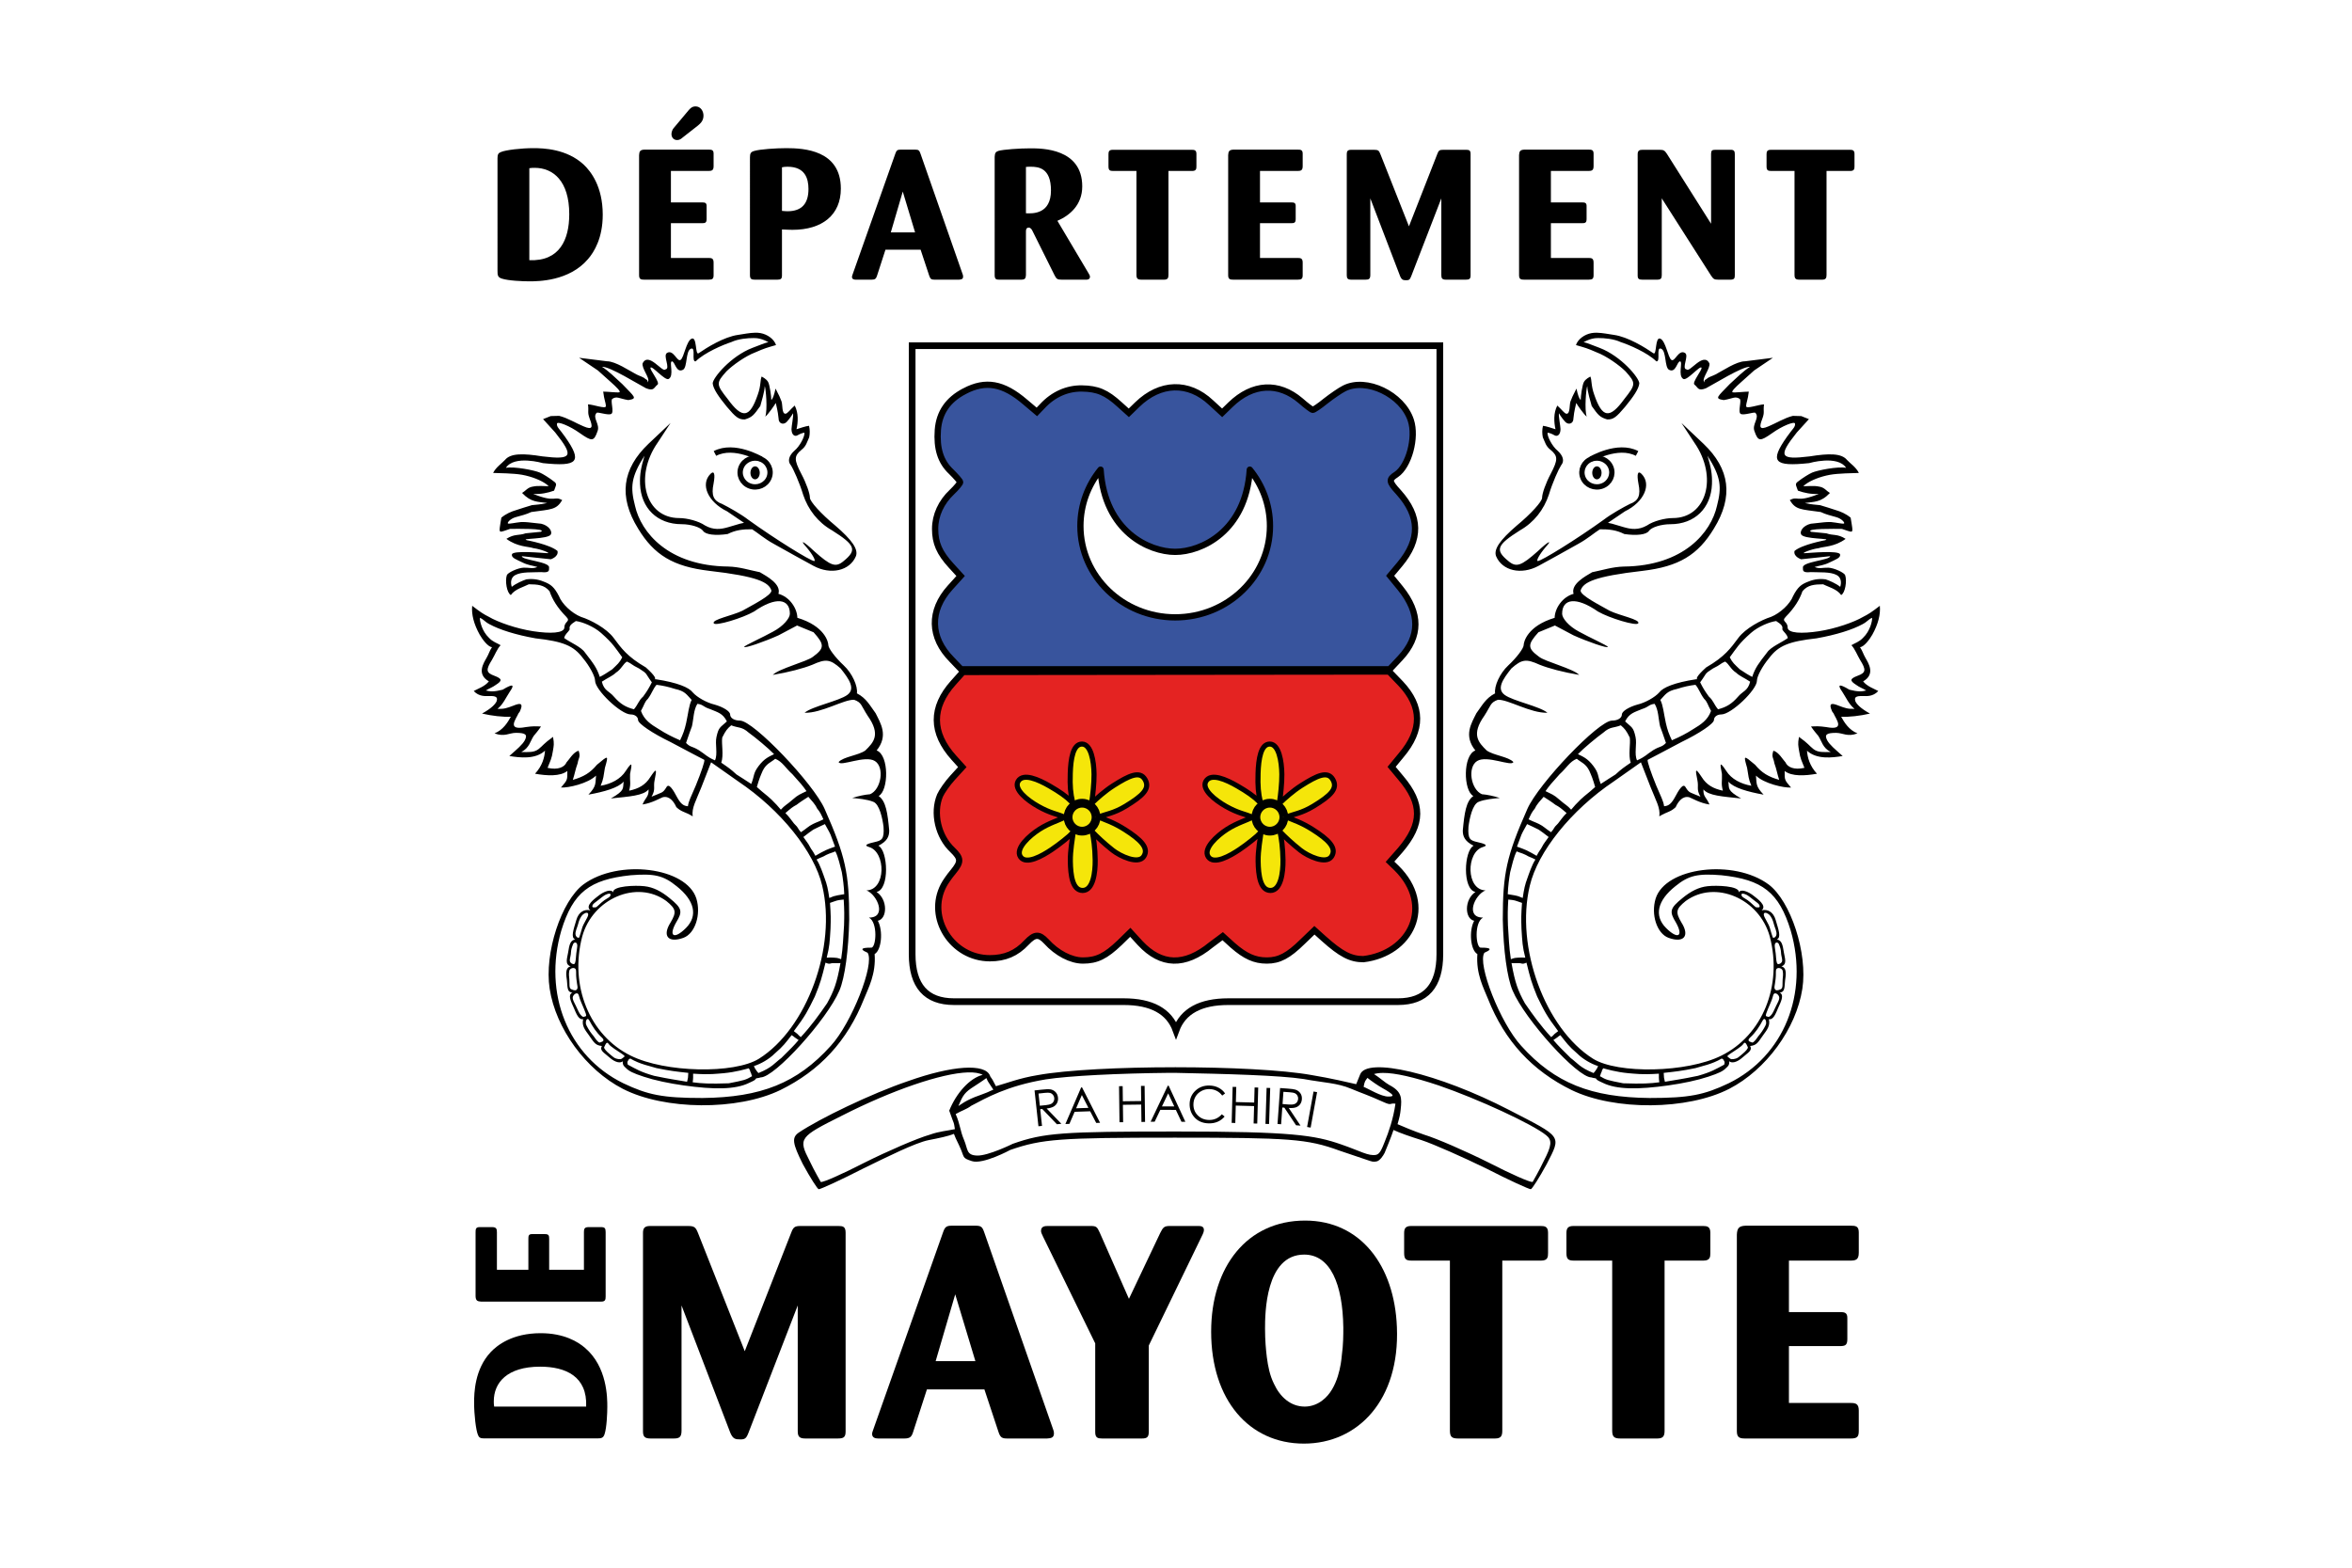 <?xml version="1.0" encoding="UTF-8"?>
<svg id="svg1029" width="750" height="500" version="1.1" viewBox="0 0 750 500" xmlns="http://www.w3.org/2000/svg">
 <g id="Flag_of_Mayotte_">
  <g id="Grupo-5">
   <rect id="rect7052" width="750" height="500" fill="#ffffff" fill-rule="evenodd" stroke-width="2.728"/>
   <g id="text4692-3-3" transform="rotate(-90)" aria-label="DE">
    <path id="path54123" d="m-458.767 190.312c0 1.349 0.059 2.053 1.349 2.464 2.053 0.704 6.864 0.88 8.741 0.88 2.816 0 12.731 0 18.773-7.099 1.936-2.229 4.693-6.688 4.693-14.139 0-9.093-3.872-13.904-6.043-15.957-5.456-5.104-13.024-5.28-16.075-5.28-3.931 0-8.859 0.587-10.325 1.232-0.821 0.293-1.115 0.763-1.115 1.936zm10.149-32.736c0.704-0.117 1.173-0.117 1.701-0.117 5.867 0 11.029 4.165 11.029 14.784 0 8.155-3.109 15.077-12.731 14.667z"/>
    <path id="path54125" d="m-395.131 175.117c1.056 0 1.525-0.117 1.525-1.349v-3.989c0.059-1.232-0.587-1.291-1.467-1.291h-9.915v-10.032h11.968c1.056 0 1.643-0.176 1.643-1.525v-3.989c0-1.232-0.645-1.291-1.643-1.291h-20.416c-1.349 0.059-1.643 0.528-1.701 1.76v38.309c0 1.291 0.645 1.408 1.643 1.408h20.533c1.232 0 1.584-0.293 1.584-1.467v-3.989c0-1.291-0.587-1.467-1.525-1.467h-12.085v-11.088z"/>
   </g>
   <g id="LOWER-TEXT" fill="#000000">
    <g id="text4692-3" aria-label="MAYOTTE">
     <path id="path42654" d="m254.383 456.395c0 1.632 0.384 2.4 2.4 2.4h10.272c1.824 0 2.592-0.288 2.592-2.208v-63.456c0-1.92-0.864-2.112-2.304-2.112h-12.096c-1.824 0-2.304 0.384-2.976 2.208l-14.784 37.728-14.88-37.632c-0.768-1.92-1.152-2.304-3.264-2.304h-12.096c-1.824 0-2.208 0.864-2.208 2.208v63.264c0 1.632 0.48 2.304 2.4 2.304h7.392c1.728 0 2.496-0.384 2.496-2.496v-39.936l15.552 40.608c0.864 2.016 1.632 2.112 3.264 2.112 1.344 0 1.824-0.288 2.496-2.016l15.744-40.704z"/>
     <path id="path42656" d="m318.421 456.779c0.576 1.728 1.152 2.016 2.784 2.016h12.672c1.056-0.096 2.208-0.096 2.208-1.632 0-0.48-0.096-0.864-0.288-1.344l-21.984-62.88c-0.576-1.632-0.96-2.016-2.784-2.016h-7.488c-1.728 0-2.208 0.384-2.784 2.016l-22.176 62.688c-0.384 1.056-0.48 1.344-0.48 1.728 0 1.152 0.96 1.44 1.92 1.44h8.352c1.728 0 2.304-0.48 2.784-2.016l4.416-13.632h18.336zm-20.064-22.656 6.24-21.312 6.432 21.312z"/>
     <path id="path42658" d="m383.131 394.475c0.576-1.152 0.768-1.632 0.768-2.208 0-1.248-1.152-1.248-1.824-1.248h-9.12c-1.728 0-2.112 0.48-2.976 2.208l-9.984 21.024-9.312-21.12c-0.864-1.92-1.152-2.112-2.976-2.112h-13.536c-0.768 0-2.208 0-2.208 1.536 0 0.576 0.192 0.864 0.672 1.92l16.608 33.984v28.32c0 1.824 0.864 2.016 2.208 2.016h12.672c1.728 0 2.208-0.48 2.208-2.304v-27.36z"/>
     <path id="path42660" d="m445.441 423.275c-0.768-19.68-11.616-33.984-29.28-33.984-18.528 0-29.952 14.784-29.952 35.424 0 21.888 12.192 35.712 29.568 35.712 17.28 0 30.624-13.92 29.664-37.152zm-17.088 0.096c0 2.4 0 5.472-0.48 8.928-0.192 2.4-1.152 10.56-6.144 14.304-1.44 1.152-3.456 2.016-5.664 2.016-4.512 0-7.872-3.072-9.792-7.2-1.344-2.688-1.92-5.568-2.304-8.544-0.288-2.304-0.576-5.376-0.576-9.12 0-4.704 0.096-23.616 12.48-23.616 8.352 0 12.288 9.408 12.48 23.232z"/>
     <path id="path42662" d="m491.431 402.059c2.112 0 2.208-1.152 2.208-2.4v-6.528c0-1.92-1.056-2.112-2.304-2.112h-41.376c-1.92 0-2.208 0.96-2.208 2.304v6.336c0 2.016 0.672 2.4 2.4 2.4h12.192v54.144c0 2.016 0.576 2.592 2.592 2.592h11.808c1.92 0 2.304-0.864 2.304-2.496v-54.24z"/>
     <path id="path42664" d="m543.181 402.059c2.112 0 2.208-1.152 2.208-2.4v-6.528c0-1.92-1.056-2.112-2.304-2.112h-41.376c-1.92 0-2.208 0.96-2.208 2.304v6.336c0 2.016 0.672 2.4 2.4 2.4h12.192v54.144c0 2.016 0.576 2.592 2.592 2.592h11.808c1.92 0 2.304-0.864 2.304-2.496v-54.24z"/>
     <path id="path42666" d="m586.579 429.323c1.728 0 2.496-0.192 2.496-2.208v-6.528c0.096-2.016-0.96-2.112-2.4-2.112h-16.224v-16.416h19.584c1.728 0 2.688-0.288 2.688-2.496v-6.528c0-2.016-1.056-2.112-2.688-2.112h-33.408c-2.208 0.096-2.688 0.864-2.784 2.88v62.688c0 2.112 1.056 2.304 2.688 2.304h33.6c2.016 0 2.592-0.48 2.592-2.4v-6.528c0-2.112-0.96-2.4-2.496-2.4h-19.776v-18.144z"/>
    </g>
   </g>
   <g id="SEAHORSE">
    <path id="Relleno-de-color" d="m225.712 111.032c-1.462 0.89-2.83 1.526-3.084 1.431s-0.54-0.859-0.668-1.781c-0.127-0.858-0.413-1.844-0.636-2.13-0.635-0.89-1.24-0.159-2.416 2.83-0.54 1.431-1.145 2.798-1.304 2.989-0.572 0.699-1.335 0.445-2.257-0.7-0.922-1.176-2.321-1.526-2.639-0.668-0.095 0.255-0.032 1.272 0.159 2.29 0.572 2.988-0.35 3.434-2.957 1.43-2.257-1.748-3.116-2.098-3.974-1.653-0.891 0.477-0.859 1.145 0.286 3.784 0.985 2.289 1.049 3.942 0.095 2.607-0.254-0.35-1.431-1.145-2.639-1.717-1.208-0.604-3.084-1.59-4.197-2.226-1.113-0.604-2.639-1.335-3.402-1.621-1.399-0.477-8.966-1.59-9.602-1.367-0.191 0.063 0.858 0.922 2.289 1.939 3.148 2.162 9.189 7.695 9.189 8.394 0 0.413-0.35 0.477-2.544 0.286-2.893-0.254-2.829-0.35-2.194 2.671 0.223 1.049 0.255 1.749 0.064 1.94-0.191 0.19-1.176 0.127-2.671-0.191-1.303-0.255-2.448-0.477-2.575-0.477-0.477 0-0.255 2.512 0.413 4.642 0.636 2.003 0.636 2.194 0.127 2.544-0.636 0.477-1.367 0.254-6.2-1.972-2.861-1.335-3.593-1.558-5.151-1.494-0.985 0.032-2.162 0.254-2.639 0.509l-0.89 0.445s2.067 2.225 2.067 2.225c2.448 2.671 4.928 6.232 5.31 7.663 0.699 2.385-1.654 2.798-9.571 1.781-4.324-0.573-7.249-0.477-8.68 0.286-1.113 0.572-4.928 4.133-4.928 4.61 0 0.159 1.844 0.382 4.101 0.477 4.738 0.191 8.172 1.017 11.002 2.575 2.67 1.463 2.607 1.781-0.287 1.781-2.416 0-3.815 0.382-5.087 1.399-0.604 0.477-0.604 0.509 0 1.176 0.922 1.018 2.703 1.813 4.897 2.162 1.113 0.191 2.066 0.382 2.13 0.477 0.064 0.064-0.922 0.287-2.194 0.477-3.307 0.541-7.949 1.908-10.206 3.053-2.035 1.017-2.131 1.144-2.544 4.101l-0.191 1.209 1.018-0.223c1.59-0.35 9.793-0.541 11.128-0.254 2.035 0.445 1.463 0.89-1.685 1.271-3.943 0.477-6.168 0.922-7.217 1.463l-0.827 0.445 1.717 0.827c0.954 0.477 3.148 1.144 4.896 1.494 7.44 1.526 8.362 2.385 2.131 2.067-5.119-0.254-7.154-0.064-6.995 0.731 0.159 0.89 3.306 2.417 6.581 3.243 2.003 0.509 1.24 0.891-2.035 1.018-2.957 0.095-5.182 0.858-6.104 2.098-0.732 0.922-0.287 5.119 0.572 5.66 0.191 0.095 0.572-0.032 0.858-0.286 0.287-0.287 1.59-0.986 2.894-1.622 2.448-1.176 2.48-1.176 5.977-0.636 1.495 0.223 2.798 1.463 3.911 3.752 0.541 1.081 1.653 2.798 2.48 3.815 0.827 1.018 1.781 2.194 2.099 2.608 0.604 0.731 0.604 0.763-0.064 2.098-0.35 0.763-0.731 1.622-0.827 1.908-0.572 1.971-10.301 1.304-17.964-1.24-3.052-1.018-7.567-3.243-9.602-4.738l-1.558-1.144v1.24c0 3.052 2.385 8.235 4.769 10.365l1.526 1.367s-1.558 2.989-1.558 2.989c-1.939 3.72-2.066 5.151-0.572 6.645 0.541 0.573 0.922 1.208 0.795 1.463-0.095 0.254-0.922 0.89-1.844 1.399-2.862 1.621-2.735 1.462-1.558 2.066 0.572 0.318 2.13 0.636 3.402 0.732 1.399 0.127 2.512 0.35 2.703 0.604 0.794 0.954-0.859 3.052-3.721 4.769-0.476 0.286-0.127 0.414 1.94 0.731 1.399 0.191 3.434 0.382 4.515 0.414 1.971 0.063 1.971 0.063 1.971 0.063l-0.667 1.209c-0.795 1.43-2.29 2.988-3.53 3.751l-0.89 0.573 0.986 0.127c0.54 0.095 1.653 0.032 2.48-0.095 2.384-0.382 5.278-0.318 5.914 0.127 0.985 0.731 0.159 2.384-2.321 4.769l-2.163 2.099 1.399 0.222c2.639 0.382 5.978-0.032 7.759-0.954 0.922-0.445 1.716-0.795 1.78-0.731 0.445 0.477-1.272 5.087-2.385 6.359-0.254 0.286-0.381 0.636-0.254 0.795 0.127 0.127 1.844 0.222 3.784 0.222 2.766 0 3.815-0.127 4.642-0.572 0.604-0.286 1.144-0.54 1.208-0.54 0.032 0 0.095 0.667 0.095 1.494 0 1.081-0.222 1.749-0.826 2.544l-0.795 1.049h0.89c2.067-0.032 6.963-1.622 8.712-2.893 1.145-0.795 1.24-0.764 1.24 0.413-0.032 1.335-0.731 3.275-1.463 4.101-0.667 0.764-0.508 0.764 2.608-0.031 2.798-0.7 5.278-1.685 6.55-2.576 1.176-0.858 1.303-0.763 1.049 0.573-0.286 1.589-0.891 2.511-2.099 3.147-0.54 0.255-0.922 0.573-0.826 0.636 0.254 0.286 6.963-0.763 8.489-1.303 0.763-0.255 1.653-0.732 1.971-1.018 0.541-0.477 0.573-0.477 0.573 0.286 0 0.445-0.35 1.463-0.795 2.29-0.445 0.826-0.795 1.558-0.795 1.653 0 0.254 1.749-0.286 3.783-1.177 1.113-0.508 2.417-0.922 2.894-0.922 1.081 0 2.353 0.986 3.338 2.544 0.541 0.859 1.368 1.494 2.957 2.289l2.226 1.113 0.127-1.303c0.159-1.177 5.405-14.976 5.914-15.517 0.223-0.222 6.614 4.166 12.782 8.744 3.72 2.766 12.273 11.256 14.785 14.69 6.899 9.411 9.157 15.897 9.188 26.39 0 5.786-0.381 8.871-1.716 14.435-2.926 11.891-9.73 23.21-17.456 28.933-5.087 3.784-11.097 5.056-22.289 4.706-13.544-0.413-22.002-3.243-28.266-9.379-4.642-4.579-7.694-10.556-8.966-17.551-0.191-1.145-0.35-3.943-0.35-6.201 0-7.758 1.749-13.131 5.564-17.233 3.307-3.529 6.836-5.468 11.351-6.168 4.293-0.668 9.189 0.763 12.21 3.529 2.098 1.94 2.194 2.862 0.54 6.169-1.462 2.957-1.589 3.72-0.667 4.642 0.858 0.858 2.639 0.826 4.674-0.159 2.957-1.367 4.419-4.706 4.165-9.348-0.255-4.165-2.194-6.868-6.582-9.093-4.26-2.131-6.423-2.544-13.068-2.512-5.5 0-6.073 0.063-8.743 0.89-5.342 1.622-8.585 3.784-11.097 7.281-5.723 8.076-8.871 21.939-7.027 30.905 1.431 6.836 5.246 14.244 10.556 20.349 8.967 10.365 20.858 15.103 37.932 15.103 12.655 0 21.621-2.417 30.524-8.203 9.92-6.423 16.342-14.753 21.779-28.203 1.463-3.688 2.035-5.977 2.29-9.157 0.095-1.558 0.349-2.83 0.635-3.147 1.272-1.463 1.717-5.628 0.923-8.331l-0.477-1.526 0.985-0.858c1.749-1.558 1.558-4.929-0.413-7.186l-0.922-1.049 1.049-1.05c1.367-1.399 1.971-4.038 1.717-7.535-0.159-2.417-1.24-5.787-1.844-5.787-0.636 0-0.223-0.858 0.699-1.399 1.431-0.858 2.194-2.289 2.194-4.197 0-3.847-1.589-9.761-2.766-10.206-0.477-0.191-0.572-1.049-0.127-1.049 0.731 0 1.717-2.989 1.876-5.692 0.191-3.402-0.477-6.009-1.876-7.408-0.922-0.954-0.922-0.954-0.922-0.954l0.986-2.035c0.858-1.749 0.985-2.257 0.826-3.72-0.35-3.37-4.07-9.602-6.868-11.446-1.017-0.668-1.303-1.05-1.303-1.781 0-2.13-1.749-5.278-4.674-8.426-3.052-3.243-4.038-4.705-4.674-6.995-0.445-1.462-0.922-2.225-2.257-3.561-1.558-1.558-4.865-3.529-6.836-4.038-0.414-0.095-0.636-0.413-0.636-0.922-0.032-2.035-2.544-5.437-4.77-6.454-1.112-0.509-1.271-0.7-1.271-1.622 0-1.303-1.082-2.607-3.625-4.356-2.417-1.621-6.232-2.607-12.114-3.116-12.369-1.017-17.869-3.084-23.688-8.87-3.529-3.498-4.896-5.851-6.168-10.493-1.049-3.847-1.113-7.44-0.159-10.238 0.668-1.971 2.798-5.978 3.18-5.978 0.127 0-0.064 1.05-0.414 2.29-0.826 3.02-0.922 7.98-0.159 10.397 1.05 3.37 3.116 5.882 6.01 7.376 1.971 1.018 2.925 1.24 6.295 1.558 3.498 0.318 5.85 1.018 6.995 2.067 1.717 1.59 5.564 1.781 9.252 0.509 0.954-0.35 2.735-0.732 3.975-0.827l2.289-0.223 2.957 2.067c3.052 2.099 16.248 9.539 18.569 10.461 4.228 1.685 8.998 0.509 11.001-2.703 1.621-2.575 0.159-4.992-6.741-11.224-5.596-5.023-6.931-6.74-7.663-9.665-0.317-1.24-1.335-3.943-2.321-5.978-2.321-4.992-2.352-5.85-0.159-8.139 0.859-0.923 1.813-2.194 2.067-2.862 0.509-1.176 0.731-3.847 0.382-4.229-0.191-0.159-2.321 0.286-3.434 0.7-0.35 0.127-0.414-0.35-0.318-2.544 0.063-1.717-0.064-3.084-0.286-3.688-0.414-0.954-0.414-0.954-0.414-0.954l-1.144 1.113c-1.177 1.144-2.035 1.431-2.417 0.826-0.095-0.159-0.318-1.081-0.477-2.034-0.318-2.004-1.589-5.12-1.907-4.738-0.128 0.127-0.414 0.795-0.636 1.431-0.191 0.668-0.477 1.208-0.636 1.208-0.127 0-0.35-0.763-0.477-1.685-0.35-2.734-0.731-3.879-1.59-4.674-0.699-0.668-0.89-0.7-1.113-0.318-0.159 0.254-0.318 0.827-0.318 1.272 0 1.399-0.89 4.229-2.066 6.613-2.29 4.579-4.452 4.134-8.903-1.748-2.544-3.371-2.925-4.42-2.226-5.946 1.685-3.561 8.744-8.362 15.389-10.429 1.24-0.382 2.258-0.795 2.258-0.922 0-0.604-1.59-2.035-2.989-2.703-1.59-0.731-3.434-0.89-6.073-0.54-4.515 0.636-7.917 1.876-12.464 4.61z" fill="none"/>
    <path id="path849" d="m240.77 106.117c-1.791 0.028-3.7 0.453-5.398 0.688-4.53 0.627-10.038 4.085-12.582 5.846-1.175 0.832-0.464-5.323-2.207-4.648-1.743 0.674-2.458 6.044-3.561 6.785s-2.271-3.449-4.32-2.229c-1.436 0.855 1.261 5.071-0.549 5.266-0.947 1.095-5.293-5.679-7.234-1.979-0.368 1.622 2.339 4.725 1.754 5.775-0.18 0.227-0.191 0.272-0.246 0.365 0.124-0.292 0.18-0.793-0.582-1.076-0.691-0.725-1.782-0.911-2.932-1.51-2.299-1.199-6.635-4.176-9.375-4.176l-8.879-1.113 5.984 4.037 4.236 3.797c1.646 1.475 3.262 3.032 2.586 3.178s-3.747-0.223-5.117-0.223c0.303 2.701 0.846 3.488 0.846 4.662 0 0.979-4.129-0.588-5.695-0.588 0.304 2.383-0.263 2.37 0.52 4.523 0.979 2.544 1.148 3.835-1.984 2.465-1.957-0.783-5.196-2.742-7.74-3.33l-2.672 0.072-2.447 0.971 3.857 4.244c6.067 7.634 5.48 8.809-4.111 7.635-6.067-0.979-10.115-1.028-11.877 1.125-1.076 1.174-2.848 2.276-3.801 4.158 2.075 0.084 6.382 0.098 9.221 0.588 3.229 0.587 6.104 1.818 7.611 2.904 1.506 1.086 0.849 0.676-1.402 0.676-1.175 0-1.678-0.048-3.107 0.258-1.43 0.343-1.899 1.248-3.088 1.963 2.942 3.098 5.044 2.736 8.002 3.207-2.522 0.55-3.097 0.47-4.869 0.682-1.849 0.589-3.278 0.966-4.898 1.541-1.7 0.495-3.297 1.174-4.838 2.439-0.437 2.661-0.783 4.227-0.352 4.426 0.431 0.2 1.719-0.411 3.121-0.834 2.071-0.022 11.867-0.198 9.848 0.924l-4.885 0.486c-2.143 0.79-3.52 0.085-6.133 1.764 3.541 2.628 7.041 2.408 8.611 2.971 2.394 0.303 5.642 1.651 4.516 1.602-1.37-0.049-11.079-0.99-11.363 0.389-0.23 1.114 1.473 1.635 3.229 2.51 1.974 0.984 3.009 0.952 4.904 1.498-1.61 0.682-2.58 0.163-4.408 0.227s-5.069 1.586-5.344 2.381c-0.639 1.85 0.011 5.736 1.273 6.34 1.341-1.938 4.246-2.631 5.736-3.428 2.808 0.029 4.926 0.178 6.604 2.209 0.897 2.592 2.448 5.225 5.33 8.154 1.539 1.565-0.588 1.402-0.588 3.359s-4.618 2.061-9.936 1.256c-5.317-0.804-11.337-2.914-14.141-4.59-1.652-0.821-2.679-1.479-5.332-3.525-0.269 2.72 0.537 5.882 2.396 9.209 0.881 1.566 2.685 3.903 3.92 3.992-0.899 1.382-0.964 2.087-1.738 3.418-0.935 1.665-3.266 5.173 0.746 7.486-1.286 1.615-3.422 2.307-4.828 3.072 1.692 1.877 3.956 1.604 4.641 1.604 1.566 0 3.251-0.108 2.664 1.654-0.392 0.881-1.533 2.221-4.656 3.934 2.982 0.721 6.808 1.152 9.18 1.014-1.027 1.877-2.512 4.242-5.199 5.305 3.177 1.217 4.667-0.164 6.82-0.164 3.132 0 3.759 0.588 2.828 2.387-0.798 1.431-2.357 2.715-4.928 4.996 3.282 0.545 8.305 1.159 11.373-1.693-0.133 2.093-0.847 4.848-3.18 7.344 3.784 0.67 8.015 0.924 10.305-0.873 0.04 2.936 5e-3 2.904-2.035 5.277 2.329 0.15 8.61-1.268 11.188-3.805-0.257 2.494 0.191 3.335-2.43 6.074 5.084-0.914 9.48-2.155 11.242-4.148-0.343 2.215 0.533 2.729-4.07 5.363 5.883-0.622 10.421-0.872 12.004-2.891 0.12 2.371-0.91 2.438-1.928 4.816 2.954-0.402 5.919-2.149 6.408-2.295 2.153-0.588 3.598 1.387 4.381 3.148 1.754 1.653 2.672 1.372 5.215 2.924-0.396-2.659 1.072-4.997 2.736-9.205l3.131-8.023 8.611 6.066c13.701 9.199 24.272 22.508 26.816 33.273 4.697 19.573-4.893 45.605-20.16 55.195-7.829 4.893-29.947 4.501-40.908-0.979-13.114-6.459-19.572-22.313-15.461-37.971 3.327-12.135 17.419-18.204 26.814-11.354 3.132 2.545 3.327 3.525 1.369 6.852-2.74 4.306-0.782 6.655 4.111 4.893 3.719-1.37 5.675-7.437 4.109-12.525-3.132-9.983-24.857-12.723-36.014-4.502-7.046 5.284-12.527 21.921-10.766 33.273 1.958 12.723 11.549 25.836 23.293 31.904 13.309 6.85 36.6 7.046 50.301 0.391 6.263-3.082 11.585-6.973 16.01-11.781 4.426-4.808 7.956-10.531 10.635-17.283 1.339-3.376 3.871-7.909 3.387-14.299 2.212-1.221 2.755-7.446 1.021-10.613 3.096-0.639 3.183-6.843-0.408-9.189 1.054-0.209 1.808-1.137 2.301-2.439 0.493-1.301 0.723-2.973 0.725-4.668 3e-3 -1.695-0.223-3.413-0.641-4.803-0.418-1.391-1.027-2.455-1.795-2.842 2.881-1.436 3.467-3.06 3.445-4.875-0.504-5.394-1.011-9.356-3.373-10.979 3.21-1.65 3.387-13.038-0.635-14.529 3.841-4.749 1.238-8.7-0.326-11.875-1.845-2.487-2.934-4.774-5.967-6.34 0.337-2.269-1.478-6.383-4.219-8.928-2.74-2.544-4.893-5.48-4.893-6.459 0-0.978-1.155-6.092-9.875-8.701-0.051-3.021-2.488-6.703-6.039-7.65 0.948-3.112-3.723-5.595-5.912-6.891-3.424-0.686-6.457-1.713-10.078-1.811-19.182-0.195-27.869-10.955-29.738-19.359-1.552-6.021-1.298-9.166 3.023-15.99-1.094 3.71-1.539 5.791-1.422 9.086 0.307 7.581 5.432 12.758 13.262 12.758 2.935 0 6.067 0.98 6.85 2.154s3.915 1.566 7.83 0.979c2.559-1.276 4.823-1.55 7.797-1.51 1.851 1.164 3.849 2.978 6.883 4.641 4.501 2.545 10.178 5.675 12.723 7.045 5.48 2.936 11.547 1.566 13.504-3.131 0.783-2.153-1.173-5.089-6.654-9.787-4.501-3.718-8.025-7.633-8.025-8.807 0-1.37-1.174-4.697-2.74-7.633-2.348-4.501-2.348-5.676 0-7.633 1.566-1.174 1.787-2.496 2.502-4.031 0.238-1.073 0.259-2.491-0.047-3.67-0.982 0.092-3.006 0.781-3.992 1.102 0.504-2.24 0.684-5.196-0.576-7.561-1.458 1.289-2.29 2.611-2.975 2.611-1.174 0-0.835-2.858-1.227-3.934-0.391-1.077-0.727-1.824-1.904-4.092-0.441 2.053-0.883 3.333-1.354 3.619 6e-3 -1.017-0.497-4.914-1.061-5.795-0.645-1.008-1.715-1.45-2.01-1.666-0.511 1-0.176 2.865-1.252 5.801-2.545 7.437-4.895 7.828-9.592 1.369-3.719-4.698-3.719-5.09-0.391-8.809 1.957-1.957 6.067-4.891 9.199-6.066 3.131-1.37 3.605-1.451 6.613-2.328-0.607-1.876-2.713-3.413-4.947-3.816-0.559-0.101-1.143-0.134-1.74-0.125zm-0.447 1.705c0.624 6e-3 1.116 0.046 1.395 0.098 2.125 0.396 2.839 1.076 3.326 1.186-1.787 0.477-2.184 0.776-5.098 1.834-6.876 2.621-12.682 9.589-12.682 11.35 0.159 1.697 1.836 4.191 4.576 7.518 2.74 3.23 3.696 4.04 5.678 3.967 2.339-0.709 2.844-1.349 4.922-4.279 0.315-1.194 1.362-4.496 1.42-6.354 0.336 0.645 0.954 7.578 0.172 9.738 0.919-0.702 2.947-3.627 3.348-4.357 0.243 1.336 0.607 2.166 0.9 5.004 0 1.37 1.176 1.956 2.154 1.369 0.588-0.293 1.989-2.229 2.451-3.078 0.184 0.819-0.494 4.155-0.494 5.035 1e-5 1.762 0.978 2.546 1.957 1.959 0.811-0.463 1.399-0.68 2.172-0.826 0.177 1.166-1.486 4.349-3.15 5.719-1.761 1.566-2.348 3.327-1.174 4.697 0.783 1.175 2.74 5.481 3.914 9.395 1.566 4.698 4.697 8.808 9.199 11.352 7.437 4.698 8.025 6.264 3.719 9.787-2.544 2.153-4.111 1.566-9.395-3.131-3.524-3.327-4.698-3.72-2.545-1.371 2.153 2.544 3.132 4.502 2.545 4.502-1.175 0-12.527-7.046-20.943-13.113-2.545-1.957-6.459-4.111-8.416-5.09-2.741-0.979-3.523-2.74-2.74-6.459 0.587-3.132 0.195-4.305-0.979-3.131-3.328 3.328-0.782 9.003 5.285 11.939l5.418 3.672-1.297 0.277-3.742 1.104c-2.3 0.677-4.686 1.013-7.426-0.553-1.957-1.37-5.677-2.348-8.221-2.348-10.765 0-14.483-13.113-6.85-24.074l4.109-6.264-7.047 6.656c-8.416 8.025-9.589 16.832-3.326 27.01 5.089 8.416 11.155 12.134 22.703 13.504 15.463 1.762 19.034 3.658 19.828 6.312 0 1.566-6.041 4.574-9.258 6.41-3.24 1.578-9.79 2.781-9.139 4.008 0.526 0.989 9.321-1.693 12.844-3.748 6.92-4.823 11.436-4.174 11.436 0.719 0 1.37-2.027 3.915-5.354 5.676-3.132 1.762-9.209 4.478-9.209 4.869 0 0.587 6.663-1.736 10.969-3.693l5.887-3.121 5.271 2.166c3.523 3.915 3.522 5.065-0.197 7.805-1.957 1.566-10.857 3.768-12.812 5.785 5.036-0.842 9.681-2.066 12.617-3.24 4.306-1.958 5.676-1.762 9.004 1.174 2.769 3.472 4.814 6.509 2.119 8.463s-11.139 3.612-13.623 5.678c5.422 0.173 12.508-4.274 15.812-4.141 2.493 0.92 2.15 1.745 4.303 5.072 4.306 6.067 1.892 8.525-0.725 11.098-2.139 1.555-6.954 1.973-8.508 3.674 0.419 1.618 8.391-2.302 11.559-0.307s1.98 9.12-1.543 10.588c-1.614 0.134-3.607 0.525-5.697 1.199 1.721 0.154 4.808 0.4 6.791 1.242 1.926 0.819 2.862 5.259 3.199 7.916 0.281 4.054-0.595 4.395-2.871 4.912-1.908 0.434-3.779 0.974-1.746 1.566 2.696 0.784 4.062 4.205 3.969 7.449s-1.645 6.309-4.781 6.383c3.503 1.431 6.583 8.702 0.766 8.68 2.915 1.474 2.33 9.584 0.764 9.584-1.174 0-4.997 5e-3 -1.176 1.631 2.348 3.523-5.087 22.444-11.742 29.686-10.765 11.939-22.314 16.441-40.908 16.637-12.722 0-17.419-0.98-25.248-4.699-17.615-8.612-25.642-28.574-19.77-48.734 3.719-12.135 9.003-16.245 22.117-17.615 7.438-0.587 10.374 4.4e-4 14.68 3.523 5.676 4.502 6.851 9.395 2.938 13.309-3.719 3.719-5.678 2.74-3.133-1.762 2.153-3.523 1.958-4.501-2.152-7.828-2.642-2.153-5.123-3.426-7.945-3.744-2.823-0.319-10.202-0.134-10.002 1.979-0.464-1.128-2.827-0.482-4.908 1.254-0.748 0.625-4.234 2.998-2.326 4.453-1.994-0.427-3.727 0.513-4.484 3.088-0.943 3.212-1.817 5.565-0.385 6.205-1.602 0.332-1.832 1.688-2.24 4.197-0.291 1.788-1.116 3.784 0.814 4.393-1.885 0.432-1.416 2.898-1.189 4.488 0.227 1.589-0.123 3.872 1.746 3.826-1.625 0.836-0.319 3.145 0.414 4.84 0.835 1.933 1.558 3.974 3.016 3.684-0.534 2.182 0.716 3.548 1.812 5.09 1.669 2.346 2.028 3.246 4.146 3.467-0.803 1.457 0.74 2.131 2.342 3.58 1.972 1.785 3.62 1.938 4.33 1.291-0.132 1.375 0.664 1.787 0.963 2.102 1.001 1.057 2.27 1.675 5.721 2.82 3.452 1.145 8.085 2.127 12.809 2.789 4.725 0.662 8.826 1.005 12.301 0.906 3.474-0.099 6.324-0.641 8.547-1.752 1.529-0.714 1.776-0.777 2.209-1.422 0.944-0.153 0.622-0.072 1.418-0.297 4.502 0 21.193-18.484 25.107-27.684 1.762-4.11 2.937-12.916 3.133-22.703 0-14.679-1.174-20.159-7.828-35.23-3.523-8.025-22.706-28.186-27.012-28.186-1.761 0-3.131-0.782-3.131-1.957 0-0.978-2.153-2.348-4.893-3.131-2.545-0.587-5.676-2.35-7.047-3.916-1.174-1.566-4.883-3.127-11.623-4.162-0.438-0.067-0.45-0.028-0.525-8e-3 0.339-0.091 0.596-0.737-2.791-3.785-5.977-3.453-7.828-6.143-10.309-9.463-2.239-2.996-7.243-5.678-10.375-6.656-2.936-1.175-6.066-4.109-7.045-6.654-1.474-2.899-2.653-3.675-4.348-4.4-1.694-0.726-3.508-1.24-6.016-0.916-1.174 0.392-3.314 1.295-4.658 2.391-0.467-1.41-0.288-3.056 1.197-3.797 2.044-1.057 5.423-0.776 8.176-0.902 3.023 0.345 2.419-0.818 2.52-1.434 0.313-1.901-8.773-2.378-8.674-3.643l9.244 0.984s2.544-0.813 2.117-2.646c-2.413-2.071-9.701-3.414-9.701-3.414-2.624-0.686 6.814-0.233 7.602-1.893 0.475-0.981-0.623-2.782-3.074-3.381-5.243-0.539-4.032-0.519-6.371-0.549-1.995 0.197-3.772 0.646-4.219 0.486s0.673-1.564 2.484-2.053c1.761-0.49 3.31-0.853 4.912-1.619 6.471-0.905 7.975-0.675 9.867-3.795-2.634-1.469-1.983 0.948-9.248-1.977 2.402 0.134 4.622-0.313 6.658-1.047 0.526-1.528 1.029-2.071 0.16-2.762-1.739-1.383-3.756-2.59-4.686-2.994-1.717-0.744-8.156-2.024-10.844-1.52 2.722-4.153 11.805-1.504 11.805-1.504 11.157 1.174 12.723-0.392 7.047-8.416-1.762-2.545-2.715-3.065-2.557-4.184 0.12-0.852 4.122 0.757 7.254 3.008 3.914 2.74 4.502 2.741 5.676-0.586 0.881-2.251-1.773-4.315-0.281-5.857 0.374-0.385 3.712 0.916 4.684 0.324 0.973-0.593-0.401-4.298 0.316-4.783 1.436-0.971 2.155-0.092 5.064 0.385 3.132-0.477 2.025-0.99-1.889-5.1-2.449-2.236-4.203-4.035-6.461-5.516 2.433-0.169 11.878 5.759 14.016 6.838 2.61 1.033 2.495-0.212 3.674-1.141 0.955-0.621-2.586-4.803-2.225-5.414 0.489-0.783 4.61 4.275 5.799 3.594 1.818-1.04 0.05-5.505 1.029-5.602 0.979 0 1.331 3.845 3.527 2.674 1.464-0.781 0.78-5.989 2.514-6.711 1.735-0.721 0.049 4.278 1.535 4.027 2.74-2.74 8.751-5.306 11.352-6.141 2.182-1.035 5.26-1.304 7.133-1.285zm-87.307 89.23c1.24 0.481 1.463 1.195 3.078 2.041 3.228 1.761 8.452 3.402 14.678 4.502 8.808 0.979 12.137 2.349 15.072 6.264 2.153 2.544 3.914 5.87 3.914 7.24 0 2.936 8.221 10.766 11.352 10.766 1.37 0 2.35 0.783 2.35 1.762 0 1.174 4.697 4.307 10.373 7.047 5.481 2.936 10.375 5.48 10.766 5.676 0.196 0.392-0.978 3.915-2.74 8.221-1.566 3.719-2.269 4.863-2.502 6.58-0.948-0.109-1.982-0.282-3.254-2.533-1.566-2.936-2.856-5.027-3.639-3.461-1.174 1.859-1.317 1.494-4.697 2.936 1.387-2.451 0.488-2.934 0.977-5.283 0.783-3.719 0.589-3.915-1.369-0.979-1.565 2.544-3.759 3.715-6.75 4.348 0.616-2.42 0.181-2.824 0.291-5.326 0.783-3.719 0.589-3.916-1.369-0.98-1.663 2.643-4.723 4.166-8.018 4.74 0.995-2.365 0.879-2.977 1.363-5.717 1.174-4.111 1.174-4.112-2.545-0.98-2.166 2.605-4.268 3.84-7.689 4.814 0.629-1.886 0.812-3.317 1.547-5.326 0.258-1.787 1.007-1.869 0.305-3.979-1.728 0.474-2.986 2.814-3.867 3.734-0.589 1.455-2.662 2.518-6.033 1.736 0.808-2.123 1.326-2.83 1.723-5.516 0.23-1.551 0.441-2.02 0.018-4.361-3.106 2.236-3.123 2.712-4.596 3.881s-3.291 0.966-5.516 0.953c2.621-1.376 2.842-3.503 3.949-5.135 0.986-1.254 1.18-1.324 2.326-3.006-1.635-0.094-2.636-0.132-4.84 0.184-6.193 1.179-3.228-2.365-2.309-4.439 0.114-0.116 0.251-0.289 0.438-0.6 1.345-3.039-0.313-2.513-2.27-1.73-1.86 0.685-2.809 1.058-4.887 0.947 1.815-1.461 2.66-3.566 3.908-5.449 1.523-2.159 1.253-2.787-2.27-0.654-2.776 0.71-3.915 0.617-5.369 0.256 0.928-0.599 2.256-1.069 3.137-1.754 2.153-1.371 2.151-1.958-0.393-2.936-2.74-0.979-2.738-1.959-0.781-5.09 0.881-1.468 1.665-3.556 2.754-4.664-1.158-0.715-2.462-1.011-3.734-2.381-2.251-2.153-2.93-5.321-2.881-6.348zm30.605 1.025c2.098 0.26 5.742 1.754 8.051 3.799 3.935 3.484 4.533 4.784 6.75 7.766-0.905 1.791-1.494 2.177-3.209 3.846-1.742 1.141-2.774 1.835-3.957 2.4-0.945-2.929-2.094-4.378-4.703-7.744-1.221-1.861-4.827-3.278-6.656-4.656 0.395-1.457 1.118-1.572 1.768-2.748-0.221-1.05 0.257-1.571 1.957-2.662zm16.289 12.92c1.648 0.71 1.22 0.913 3.895 2.225 2.876 1.818 1.836 1.414 4.053 4.395-0.904 1.792-1.381 2.627-2.76 4.521-1.517 1.366-1.537 2.395-2.945 4.084-2.63-0.682-4.341-1.68-6.389-4.035-1.445-1.749-3.142-1.819-3.848-4.77 1.855-1.233 3.366-1.796 4.465-2.859 1.801-1.163 2.279-2.808 3.529-3.561zm9.438 7.414c1.985 0.261 3.578 0.575 5.916 1.326 3.213 0.694 3.633 1.75 5.289 3.496-0.905 1.792-1.043 4.088-1.748 7.33-0.506 2.265-0.977 3.519-1.936 5.545-2.63-1.132-4.565-2.132-6.838-3.588-2.343-1.412-4.602-2.828-5.645-5.779 1.181-2.131 1.118-2.808 2.217-3.871 1.352-1.837 1.606-3.144 2.744-4.459zm13.031 6.066c1.984 0.26 1.668 0.913 4.006 1.664 2.426 1.031 4.081 1.3 5.4 3.945-2.14 2.016-2.615 1.729-3.32 4.971-0.506 2.264 0.483 5.427-0.475 7.453-2.63-1.131-2.879-1.792-5.152-3.248-2.343-1.413-2.581-0.809-4.074-2.299 0.845-2.581 1.343-3.817 1.881-5.33 0.565-2.51 0.483-5.167 1.734-7.156zm10.783 6.852c2.322 0.934 3.353 0.352 5.578 2.338 2.089 1.481 6.442 5.119 8.098 6.865-1.579 0.78-3.052 1.32-4.893 3.736-1.842 2.416-1.315 3.069-2.385 5.77-1.956-1.245-2.88-1.906-4.703-3.025-1.894-1.749-2.692-2.267-4.859-3.758 0.844-2.468-5e-3 -6.065 0.307-8.027 1.128-2.286 1.606-2.808 2.857-3.898zm14.041 10.674c2.322 0.935 3.243 2.935 5.469 4.922 2.763 3.053 3.183 3.546 4.502 5.404-2.028 1.005-2.604 1.095-4.445 2.725-1.905 1.686-2.436 1.721-3.732 3.186-1.394-1.581-1.195-1.457-3.018-3.25-1.894-1.749-2.131-1.705-4.635-3.982 0.732-2.581 1.119-3.482 1.881-5.219 1.128-2.286 2.728-2.694 3.979-3.785zm10.561 12.133c1.086 1.271 2.118 2.26 2.771 3.684 1.078 1.368 1.161 1.637 2.031 3.496-2.028 1.005-1.818 0.757-3.322 1.488-1.463 0.711-2.099 1.498-3.844 2.625-1.394-1.581-0.407-1.008-2.23-2.801-0.884-1.075-1.347-1.931-2.727-3.309 1.967-1.682 2.242-1.909 3.566-2.635 1.352-1.05 2.616-1.796 3.754-2.549zm5.281 8.705c0.918 1.721 1.161 1.979 1.814 3.404 0.404 1.199 0.713 1.806 1.414 3.777-1.523 0.555-1.985 0.701-2.984 1.152-1.021 0.46-2.099 1.101-3.283 1.779-1.113-2.087-1.083-1.623-1.727-2.855-0.602-1.187-1.006-1.538-2.105-3.141 1.631-1.233 2.129-1.684 3.172-2.354 1.633-0.769 2.336-1.179 3.699-1.764zm3.336 8.697c0.917 1.721 1.561 4.761 2.055 6.623 0.364 2.113 0.671 4.466 0.777 7.033-1.444 0.277-0.848 0.107-2.111 0.357-1.255 0.249-1.322 0.296-2.664 0.855-0.399-2.801-0.745-4.346-1.471-6.26-0.483-1.347-1.483-4.398-2.582-6 1.392-0.756 1.969-0.771 3.012-1.441 1.633-0.769 1.621-0.583 2.984-1.168zm-72.125 13.488c0.358-0.011 0.574 0.155 0.348 0.697-0.189 0.454-0.787 0.644-1.857 1.373-1.138 0.777-2.415 2.273-2.799 2.287-0.564 0.022-1.218 0.179-1.035-0.523 0.164-0.627 0.772-0.936 1.932-1.854 0.592-0.469 1.636-1.326 2.219-1.615 0.337-0.167 0.835-0.355 1.193-0.365zm74.787 1.883c0.202 3.667 0.208 4.561 0.107 8.209-0.271 3.821-0.322 6.932-0.932 10.809-0.689-0.199-0.846-0.412-2.109-0.479-1.261-0.067-1.186-0.088-2.488-6e-3 0.912-3.636 0.943-4.881 1.213-9.211 0.112-3.372 0.104-4.463-0.168-8.26 0.995-0.319 1.422-0.537 2.266-0.77 0.505-0.118 1.045-0.206 2.111-0.293zm-81.949 4.217c0.337 5e-3 0.563 0.22 0.441 0.795-0.189 0.891-1.464 2.587-1.898 4.031-0.396 1.321-0.588 2.075-0.891 2.924-0.191 0.532-1.039 0.027-1.195-0.682-0.234-1.064 0.503-2.234 0.818-3.521 0.265-1.08 0.751-2.365 1.623-3.086 0.318-0.263 0.765-0.466 1.102-0.461zm-3.678 9.49c0.33-0.01 0.653 0.254 0.664 0.914 9e-3 0.573-0.153 1.318-0.309 2.564-0.171 1.368-0.112 2.233-0.416 3.082-0.19 0.531-0.969 0.354-1.432-0.205-0.552-0.666 0.102-1.84 0.143-3.164 0.026-0.842 0.261-1.69 0.709-2.729 0.122-0.282 0.384-0.455 0.641-0.463zm79.82 6.42c0.995 0.396 1.103 0.417 1.947 0.184 0.504-0.117 1.76 0.032 2.826-0.055-1.147 6.447-2.095 8.85-4.262 12.816-2.574 3.742-5.085 7.247-8.396 10.807-0.409-0.284-0.689-0.656-1.078-1.031-0.375-0.362-0.69-0.473-1.137-0.881 3.772-4.986 4.437-6.469 6.693-11.037 1.86-4.564 2.169-5.815 3.406-10.803zm-80.41 1.701c0.425 6e-3 0.803 0.227 0.855 0.738 0.089 0.851-0.036 1.346 0.129 2.801 0.267 2.353 0.516 2.63 0.26 3.121-0.327 0.629-0.931 0.553-1.91 0.113-0.789-0.354-0.491-1.602-0.609-3.164-0.063-0.84-0.236-1.622-6e-3 -2.729 0.112-0.542 0.735-0.888 1.281-0.881zm1.096 8.074c0.276 6e-3 0.517 0.183 0.635 0.607 0.565 2.043 0.752 2.07 1.717 4.471 0.372 0.925 0.871 2.102 0.537 2.207-0.836 0.264-0.744 0.43-1.432-0.166-0.557-0.482-1.117-1.737-1.764-3.164-0.381-0.84-1.227-2.096-0.918-2.926 0.214-0.576 0.765-1.039 1.225-1.029zm3.479 8.191c0.172 4e-3 0.359 0.149 0.531 0.479 0.984 1.877 2.241 3.838 3.98 5.422 0.985 0.898 0.315 1.27-0.018 1.375-0.836 0.264-0.626 0.429-1.314-0.166-0.558-0.483-0.945-1.295-1.961-2.488-0.579-0.681-1.739-2.643-1.793-3.086-0.107-0.874 0.196-1.544 0.574-1.535zm65.033 5.15c0.433 0.283 0.631 0.386 0.914 0.658 0.645 0.417 0.329 0.27 1.316 0.898-1.545 1.84-2.649 2.894-5.531 5.748-2.178 1.597-2.83 2.99-7.287 4.787-0.531-0.596-0.553-0.674-0.811-1.055-0.249-0.368-0.354-0.462-0.633-1.178 2.262-0.697 4.937-2.276 6.637-3.984 2.813-2.418 3.522-3.508 5.395-5.875zm-58.824 2.422c0.137-0.011 0.283 0.08 0.439 0.332 0.546 0.884 2.877 2.252 4.258 3.201 1.099 0.754 0.937 0.805 0.658 1.016-0.717 0.542-0.772 0.795-1.672 0.67-1.471-0.205-1.659-0.622-3.072-1.775-0.693-0.566-1.771-1.662-1.557-2.053 0.211-0.388 0.534-1.356 0.945-1.391zm7.352 5.02c3.166 1.901 6.558 2.458 8.375 3.068 4.333 0.893 6.477 1.131 10.141 1.521-0.044 0.829-0.053 1.019-0.098 1.572-0.122 0.601-0.097 0.405-0.281 1.264-4.722-0.821-4.816-0.718-10.529-1.896-4.307-1.224-5.728-2.152-8.391-3.57-0.194-0.94-0.14-0.827 0.074-1.219 0.282-0.516 0.07-0.352 0.709-0.74zm37.818 3.119c0.433 0.789 0.384 0.583 0.498 1.137 0.354 0.561 0.22 0.722 0.553 1.383-2.022 1.204-2.473 1.306-7.432 2.273-6.094 0.206-8.659 0.061-11.521-0.324 0.104-0.762 0.112-0.832 0.146-1.553 0.032-0.681-0.058-0.459-4e-3 -1.189 5.699 0.378 7.43-2e-3 9.684-0.148 4.056-0.378 7.112-1.333 8.076-1.578z"/>
    <path id="path851" d="m242.268 150.808c0 1.143-0.664 2.07-1.484 2.07-0.819 0-1.484-0.927-1.484-2.07 0-1.144 0.665-2.071 1.484-2.071 0.799 0 1.455 0.883 1.483 1.998" fill="#000000"/>
    <g id="g854">
     <path id="Relleno-de-color-stroke" d="m245.25 152.335c-0.939 2.377-3.698 3.569-6.162 2.663s-3.699-3.567-2.76-5.944 3.698-3.569 6.162-2.663c2.46 0.905 3.697 3.561 2.763 5.936" fill="none" stroke="#000000" stroke-width="1.7"/>
    </g>
    <g id="g858">
     <path id="path856" d="m227.983 144.629c6.178-3.258 14.716 1.797 14.716 1.797" fill="none" stroke="#000000" stroke-width="1.7"/>
    </g>
   </g>
   <g id="g962">
    <path id="path904" d="m524.288 111.032c1.462 0.89 2.83 1.526 3.084 1.431s0.54-0.859 0.668-1.781c0.127-0.858 0.413-1.844 0.635-2.13 0.636-0.89 1.24-0.159 2.417 2.83 0.54 1.431 1.145 2.798 1.304 2.989 0.572 0.699 1.335 0.445 2.257-0.7 0.922-1.176 2.321-1.526 2.639-0.668 0.095 0.255 0.032 1.272-0.159 2.29-0.572 2.988 0.35 3.434 2.957 1.43 2.257-1.748 3.116-2.098 3.974-1.653 0.891 0.477 0.859 1.145-0.286 3.784-0.985 2.289-1.049 3.942-0.095 2.607 0.254-0.35 1.431-1.145 2.639-1.717 1.208-0.604 3.084-1.59 4.197-2.226 1.113-0.604 2.639-1.335 3.402-1.621 1.399-0.477 8.966-1.59 9.602-1.367 0.191 0.063-0.858 0.922-2.289 1.939-3.148 2.162-9.189 7.695-9.189 8.394 0 0.413 0.35 0.477 2.544 0.286 2.893-0.254 2.829-0.35 2.194 2.671-0.223 1.049-0.255 1.749-0.064 1.94 0.191 0.19 1.176 0.127 2.671-0.191 1.303-0.255 2.448-0.477 2.575-0.477 0.477 0 0.255 2.512-0.413 4.642-0.636 2.003-0.636 2.194-0.127 2.544 0.636 0.477 1.367 0.254 6.2-1.972 2.861-1.335 3.593-1.558 5.151-1.494 0.985 0.032 2.162 0.254 2.639 0.509l0.89 0.445s-2.067 2.225-2.067 2.225c-2.448 2.671-4.928 6.232-5.31 7.663-0.699 2.385 1.654 2.798 9.571 1.781 4.324-0.573 7.249-0.477 8.68 0.286 1.113 0.572 4.928 4.133 4.928 4.61 0 0.159-1.844 0.382-4.101 0.477-4.738 0.191-8.172 1.017-11.002 2.575-2.67 1.463-2.607 1.781 0.287 1.781 2.416 0 3.815 0.382 5.087 1.399 0.604 0.477 0.604 0.509 0 1.176-0.922 1.018-2.703 1.813-4.897 2.162-1.113 0.191-2.066 0.382-2.13 0.477-0.064 0.064 0.922 0.287 2.194 0.477 3.307 0.541 7.949 1.908 10.206 3.053 2.035 1.017 2.13 1.144 2.544 4.101l0.191 1.209-1.018-0.223c-1.59-0.35-9.793-0.541-11.128-0.254-2.035 0.445-1.463 0.89 1.685 1.271 3.943 0.477 6.168 0.922 7.217 1.463l0.827 0.445-1.717 0.827c-0.954 0.477-3.148 1.144-4.896 1.494-7.44 1.526-8.362 2.385-2.131 2.067 5.119-0.254 7.154-0.064 6.995 0.731-0.159 0.89-3.306 2.417-6.581 3.243-2.003 0.509-1.24 0.891 2.035 1.018 2.957 0.095 5.182 0.858 6.104 2.098 0.732 0.922 0.286 5.119-0.572 5.66-0.191 0.095-0.572-0.032-0.858-0.286-0.287-0.287-1.59-0.986-2.894-1.622-2.448-1.176-2.48-1.176-5.977-0.636-1.495 0.223-2.798 1.463-3.911 3.752-0.541 1.081-1.654 2.798-2.48 3.815-0.827 1.018-1.781 2.194-2.099 2.608-0.604 0.731-0.604 0.763 0.064 2.098 0.35 0.763 0.731 1.622 0.827 1.908 0.572 1.971 10.301 1.304 17.964-1.24 3.052-1.018 7.567-3.243 9.602-4.738l1.558-1.144v1.24c0 3.052-2.385 8.235-4.769 10.365l-1.526 1.367s1.558 2.989 1.558 2.989c1.939 3.72 2.066 5.151 0.572 6.645-0.541 0.573-0.922 1.208-0.795 1.463 0.095 0.254 0.922 0.89 1.844 1.399 2.862 1.621 2.735 1.462 1.558 2.066-0.572 0.318-2.13 0.636-3.402 0.732-1.399 0.127-2.512 0.35-2.703 0.604-0.794 0.954 0.859 3.052 3.72 4.769 0.477 0.286 0.128 0.414-1.939 0.731-1.399 0.191-3.434 0.382-4.515 0.414-1.971 0.063-1.971 0.063-1.971 0.063l0.667 1.209c0.795 1.43 2.29 2.988 3.53 3.751l0.89 0.573-0.986 0.127c-0.54 0.095-1.653 0.032-2.48-0.095-2.384-0.382-5.278-0.318-5.914 0.127-0.985 0.731-0.159 2.384 2.321 4.769l2.163 2.099-1.399 0.222c-2.64 0.382-5.978-0.032-7.759-0.954-0.922-0.445-1.717-0.795-1.78-0.731-0.445 0.477 1.272 5.087 2.385 6.359 0.254 0.286 0.381 0.636 0.254 0.795-0.127 0.127-1.844 0.222-3.784 0.222-2.766 0-3.815-0.127-4.642-0.572-0.604-0.286-1.144-0.54-1.208-0.54-0.032 0-0.095 0.667-0.095 1.494 0 1.081 0.222 1.749 0.826 2.544l0.795 1.049h-0.89c-2.067-0.032-6.963-1.622-8.712-2.893-1.145-0.795-1.24-0.764-1.24 0.413 0.032 1.335 0.731 3.275 1.463 4.101 0.667 0.764 0.508 0.764-2.608-0.031-2.798-0.7-5.278-1.685-6.55-2.576-1.176-0.858-1.303-0.763-1.049 0.573 0.286 1.589 0.89 2.511 2.099 3.147 0.54 0.255 0.922 0.573 0.826 0.636-0.254 0.286-6.963-0.763-8.489-1.303-0.763-0.255-1.653-0.732-1.971-1.018-0.541-0.477-0.573-0.477-0.573 0.286 0 0.445 0.35 1.463 0.795 2.29 0.445 0.826 0.795 1.558 0.795 1.653 0 0.254-1.749-0.286-3.783-1.177-1.113-0.508-2.417-0.922-2.894-0.922-1.081 0-2.353 0.986-3.338 2.544-0.541 0.859-1.368 1.494-2.957 2.289l-2.226 1.113-0.127-1.303c-0.159-1.177-5.405-14.976-5.914-15.517-0.223-0.222-6.614 4.166-12.782 8.744-3.72 2.766-12.273 11.256-14.785 14.69-6.899 9.411-9.157 15.897-9.189 26.39 0 5.786 0.382 8.871 1.717 14.435 2.926 11.891 9.73 23.21 17.456 28.933 5.087 3.784 11.097 5.056 22.289 4.706 13.544-0.413 22.002-3.243 28.266-9.379 4.642-4.579 7.694-10.556 8.966-17.551 0.191-1.145 0.35-3.943 0.35-6.201 0-7.758-1.749-13.131-5.565-17.233-3.306-3.529-6.836-5.468-11.35-6.168-4.293-0.668-9.189 0.763-12.21 3.529-2.098 1.94-2.194 2.862-0.54 6.169 1.462 2.957 1.589 3.72 0.667 4.642-0.858 0.858-2.639 0.826-4.674-0.159-2.957-1.367-4.419-4.706-4.165-9.348 0.255-4.165 2.194-6.868 6.582-9.093 4.26-2.131 6.423-2.544 13.068-2.512 5.5 0 6.073 0.063 8.743 0.89 5.342 1.622 8.585 3.784 11.097 7.281 5.723 8.076 8.871 21.939 7.027 30.905-1.431 6.836-5.246 14.244-10.556 20.349-8.967 10.365-20.858 15.103-37.932 15.103-12.655 0-21.621-2.417-30.524-8.203-9.92-6.423-16.342-14.753-21.779-28.203-1.463-3.688-2.035-5.977-2.29-9.157-0.095-1.558-0.349-2.83-0.636-3.147-1.271-1.463-1.717-5.628-0.922-8.331l0.477-1.526-0.985-0.858c-1.749-1.558-1.558-4.929 0.413-7.186l0.922-1.049-1.049-1.05c-1.367-1.399-1.971-4.038-1.717-7.535 0.159-2.417 1.24-5.787 1.844-5.787 0.636 0 0.223-0.858-0.7-1.399-1.43-0.858-2.193-2.289-2.193-4.197 0-3.847 1.589-9.761 2.766-10.206 0.477-0.191 0.572-1.049 0.127-1.049-0.731 0-1.717-2.989-1.876-5.692-0.191-3.402 0.477-6.009 1.876-7.408 0.922-0.954 0.922-0.954 0.922-0.954l-0.986-2.035c-0.858-1.749-0.985-2.257-0.826-3.72 0.349-3.37 4.07-9.602 6.868-11.446 1.017-0.668 1.303-1.05 1.303-1.781 0-2.13 1.749-5.278 4.674-8.426 3.052-3.243 4.038-4.705 4.674-6.995 0.445-1.462 0.922-2.225 2.257-3.561 1.558-1.558 4.865-3.529 6.836-4.038 0.414-0.095 0.636-0.413 0.636-0.922 0.032-2.035 2.544-5.437 4.77-6.454 1.112-0.509 1.271-0.7 1.271-1.622 0-1.303 1.081-2.607 3.625-4.356 2.417-1.621 6.232-2.607 12.114-3.116 12.368-1.017 17.869-3.084 23.688-8.87 3.529-3.498 4.896-5.851 6.168-10.493 1.049-3.847 1.113-7.44 0.159-10.238-0.668-1.971-2.798-5.978-3.18-5.978-0.127 0 0.064 1.05 0.414 2.29 0.826 3.02 0.922 7.98 0.159 10.397-1.05 3.37-3.116 5.882-6.01 7.376-1.971 1.018-2.925 1.24-6.295 1.558-3.498 0.318-5.85 1.018-6.995 2.067-1.717 1.59-5.564 1.781-9.253 0.509-0.953-0.35-2.734-0.732-3.974-0.827l-2.289-0.223-2.957 2.067c-3.053 2.099-16.248 9.539-18.569 10.461-4.228 1.685-8.998 0.509-11.001-2.703-1.621-2.575-0.159-4.992 6.741-11.224 5.596-5.023 6.931-6.74 7.662-9.665 0.318-1.24 1.336-3.943 2.322-5.978 2.321-4.992 2.352-5.85 0.158-8.139-0.858-0.923-1.812-2.194-2.066-2.862-0.509-1.176-0.731-3.847-0.382-4.229 0.191-0.159 2.321 0.286 3.434 0.7 0.35 0.127 0.413-0.35 0.318-2.544-0.063-1.717 0.064-3.084 0.286-3.688 0.414-0.954 0.414-0.954 0.414-0.954l1.144 1.113c1.177 1.144 2.035 1.431 2.417 0.826 0.095-0.159 0.318-1.081 0.477-2.034 0.318-2.004 1.589-5.12 1.907-4.738 0.128 0.127 0.414 0.795 0.636 1.431 0.191 0.668 0.477 1.208 0.636 1.208 0.127 0 0.35-0.763 0.477-1.685 0.35-2.734 0.731-3.879 1.59-4.674 0.699-0.668 0.89-0.7 1.113-0.318 0.159 0.254 0.318 0.827 0.318 1.272 0 1.399 0.89 4.229 2.066 6.613 2.29 4.579 4.452 4.134 8.903-1.748 2.544-3.371 2.925-4.42 2.226-5.946-1.685-3.561-8.744-8.362-15.389-10.429-1.24-0.382-2.258-0.795-2.258-0.922 0-0.604 1.59-2.035 2.989-2.703 1.59-0.731 3.434-0.89 6.073-0.54 4.515 0.636 7.917 1.876 12.464 4.61z" fill="none"/>
    <path id="path906" d="m509.23 106.117c-0.597-9e-3 -1.181 0.025-1.74 0.125-2.234 0.403-4.341 1.94-4.949 3.816 3.009 0.877 3.484 0.958 6.615 2.328 3.132 1.175 7.242 4.109 9.199 6.066 3.328 3.719 3.328 4.111-0.391 8.809-4.698 6.459-7.047 6.068-9.592-1.369-1.076-2.936-0.741-4.801-1.252-5.801-0.295 0.216-1.365 0.658-2.01 1.666-0.564 0.881-1.067 4.778-1.061 5.795-0.471-0.286-0.913-1.566-1.354-3.619-1.177 2.268-1.513 3.015-1.904 4.092-0.392 1.076-0.053 3.934-1.227 3.934-0.685 0-1.517-1.322-2.975-2.611-1.26 2.365-1.08 5.321-0.576 7.561-0.987-0.321-3.01-1.01-3.992-1.102-0.306 1.179-0.285 2.597-0.047 3.67 0.715 1.535 0.936 2.857 2.502 4.031 2.348 1.957 2.348 3.132 0 7.633-1.566 2.936-2.74 6.263-2.74 7.633 0 1.174-3.524 5.089-8.025 8.807-5.481 4.698-7.437 7.634-6.654 9.787 1.957 4.697 8.024 6.067 13.504 3.131 2.545-1.37 8.222-4.5 12.723-7.045 3.034-1.663 5.032-3.477 6.883-4.641 2.974-0.04 5.238 0.234 7.797 1.51 3.914 0.587 7.047 0.195 7.83-0.979s3.915-2.154 6.85-2.154c7.83 0 12.955-5.177 13.262-12.758 0.117-3.295-0.328-5.376-1.422-9.086 4.321 6.824 4.575 9.969 3.023 15.99-1.869 8.404-10.557 19.164-29.738 19.359-3.621 0.098-6.654 1.125-10.078 1.811-2.189 1.296-6.86 3.779-5.912 6.891-3.551 0.947-5.988 4.629-6.039 7.65-8.72 2.609-9.875 7.723-9.875 8.701 0 0.979-2.153 3.915-4.893 6.459-2.741 2.545-4.556 6.659-4.219 8.928-3.033 1.566-4.122 3.853-5.967 6.34-1.564 3.175-4.167 7.126-0.326 11.875-4.022 1.491-3.846 12.879-0.635 14.529-2.362 1.623-2.869 5.585-3.373 10.979-0.022 1.815 0.563 3.439 3.445 4.875-0.768 0.387-1.377 1.451-1.795 2.842-0.418 1.39-0.644 3.108-0.641 4.803 2e-3 1.695 0.232 3.367 0.725 4.668 0.493 1.302 1.247 2.23 2.301 2.439-3.591 2.346-3.504 8.55-0.408 9.189-1.734 3.167-1.191 9.392 1.021 10.613-0.484 6.39 2.048 10.923 3.387 14.299 2.679 6.752 6.209 12.475 10.635 17.283 4.425 4.808 9.747 8.699 16.01 11.781 13.701 6.655 36.992 6.459 50.301-0.391 11.744-6.068 21.335-19.181 23.293-31.904 1.761-11.352-3.72-27.989-10.766-33.273-11.157-8.221-32.882-5.481-36.014 4.502-1.566 5.088 0.39 11.155 4.109 12.525 4.893 1.762 6.851-0.587 4.111-4.893-1.958-3.327-1.763-4.307 1.369-6.852 9.395-6.85 23.487-0.781 26.814 11.354 4.11 15.658-2.348 31.512-15.461 37.971-10.961 5.48-33.079 5.872-40.908 0.979-15.267-9.59-24.858-35.622-20.16-55.195 2.544-10.765 13.115-24.074 26.816-33.273l8.611-6.066 3.131 8.023c1.664 4.208 3.132 6.546 2.736 9.205 2.543-1.552 3.461-1.271 5.215-2.924 0.783-1.761 2.228-3.736 4.381-3.148 0.489 0.146 3.454 1.893 6.408 2.295-1.018-2.378-2.048-2.445-1.928-4.816 1.583 2.019 6.122 2.269 12.004 2.891-4.602-2.634-3.727-3.148-4.07-5.363 1.762 1.993 6.158 3.234 11.242 4.148-2.621-2.739-2.173-3.58-2.43-6.074 2.578 2.537 8.858 3.955 11.188 3.805-2.041-2.373-2.075-2.341-2.035-5.277 2.29 1.797 6.521 1.543 10.305 0.873-2.333-2.496-3.047-5.251-3.18-7.344 3.068 2.852 8.091 2.238 11.373 1.693-2.571-2.281-4.13-3.565-4.928-4.996-0.931-1.799-0.304-2.387 2.828-2.387 2.153 0 3.643 1.381 6.82 0.164-2.687-1.063-4.172-3.427-5.199-5.305 2.371 0.139 6.198-0.293 9.18-1.014-3.123-1.713-4.264-3.053-4.656-3.934-0.587-1.762 1.099-1.654 2.664-1.654 0.686 0 2.949 0.273 4.641-1.604-1.406-0.765-3.542-1.457-4.828-3.072 4.012-2.313 1.681-5.821 0.746-7.486-0.774-1.331-0.839-2.036-1.738-3.418 1.235-0.089 3.039-2.426 3.92-3.992 1.859-3.327 2.665-6.489 2.396-9.209-2.653 2.046-3.68 2.704-5.332 3.525-2.804 1.676-8.824 3.786-14.141 4.59-5.318 0.805-9.936 0.701-9.936-1.256s-2.127-1.794-0.588-3.359c2.882-2.929 4.433-5.562 5.33-8.154 1.678-2.031 3.796-2.18 6.604-2.209 1.49 0.797 4.395 1.49 5.736 3.428 1.262-0.604 1.912-4.49 1.273-6.34-0.275-0.795-3.516-2.317-5.344-2.381s-2.798 0.455-4.408-0.227c1.895-0.546 2.93-0.514 4.904-1.498 1.756-0.875 3.459-1.396 3.229-2.51-0.284-1.379-9.993-0.438-11.363-0.389-1.126 0.049 2.121-1.299 4.514-1.602 1.571-0.563 5.072-0.343 8.613-2.971-2.613-1.679-3.99-0.974-6.133-1.764l-4.885-0.486c-2.019-1.122 7.777-0.946 9.848-0.924 1.402 0.423 2.69 1.034 3.121 0.834 0.431-0.199 0.085-1.765-0.352-4.426-1.541-1.265-3.139-1.944-4.838-2.439-1.62-0.575-3.049-0.952-4.898-1.541-1.772-0.212-2.347-0.132-4.869-0.682 2.958-0.471 5.06-0.109 8.002-3.207-1.189-0.715-1.658-1.62-3.088-1.963-1.429-0.306-1.932-0.258-3.107-0.258-2.251 0-2.908 0.41-1.402-0.676 1.507-1.086 4.382-2.317 7.611-2.904 2.838-0.49 7.146-0.504 9.221-0.588-0.953-1.882-2.725-2.984-3.801-4.158-1.762-2.153-5.81-2.104-11.877-1.125-9.591 1.174-10.178-7.7e-4 -4.111-7.635l3.857-4.244-2.447-0.971-2.672-0.072c-2.544 0.588-5.783 2.547-7.74 3.33-3.132 1.37-2.963 0.079-1.984-2.465 0.783-2.153 0.216-2.14 0.52-4.523-1.566 0-5.695 1.567-5.695 0.588 0-1.174 0.543-1.961 0.846-4.662-1.37 0-4.441 0.369-5.117 0.223s0.94-1.703 2.586-3.178l4.236-3.797 5.984-4.037-8.879 1.113c-2.74 0-7.075 2.977-9.375 4.176-1.149 0.599-2.242 0.785-2.934 1.51-0.761 0.283-0.704 0.785-0.58 1.076-0.055-0.093-0.066-0.138-0.246-0.365-0.584-1.05 2.121-4.153 1.754-5.775-1.941-3.7-6.287 3.074-7.234 1.979-1.81-0.195 0.887-4.411-0.549-5.266-2.05-1.22-3.217 2.97-4.32 2.229s-1.818-6.111-3.561-6.785c-1.743-0.675-1.032 5.48-2.207 4.648-2.544-1.761-8.052-5.219-12.582-5.846-1.699-0.235-3.607-0.659-5.398-0.688zm0.447 1.705c1.873-0.019 4.951 0.25 7.133 1.285 2.601 0.835 8.612 3.401 11.352 6.141 1.486 0.251-0.2-4.748 1.535-4.027 1.734 0.722 1.05 5.93 2.514 6.711 2.196 1.171 2.548-2.674 3.527-2.674 0.978 0.097-0.789 4.562 1.029 5.602 1.189 0.681 5.31-4.377 5.799-3.594 0.361 0.611-3.18 4.793-2.225 5.414 1.179 0.929 1.064 2.174 3.674 1.141 2.138-1.079 11.583-7.007 14.016-6.838-2.258 1.481-4.012 3.28-6.461 5.516-3.914 4.11-5.021 4.623-1.889 5.1 2.909-0.477 3.628-1.356 5.064-0.385 0.717 0.485-0.657 4.19 0.316 4.783 0.972 0.592 4.31-0.709 4.684-0.324 1.492 1.542-1.162 3.606-0.281 5.857 1.174 3.327 1.762 3.326 5.676 0.586 3.132-2.251 7.134-3.86 7.254-3.008 0.158 1.119-0.795 1.639-2.557 4.184-5.676 8.024-4.11 9.59 7.047 8.416 0 0 9.083-2.649 11.805 1.504-2.688-0.504-9.127 0.776-10.844 1.52-0.93 0.404-2.947 1.611-4.686 2.994-0.869 0.691-0.366 1.234 0.16 2.762 2.036 0.734 4.256 1.181 6.658 1.047-7.265 2.925-6.614 0.508-9.248 1.977 1.892 3.12 3.397 2.89 9.867 3.795 1.603 0.766 3.151 1.129 4.912 1.619 1.811 0.489 2.931 1.893 2.484 2.053s-2.224-0.289-4.219-0.486c-2.34 0.03-1.128 0.01-6.371 0.549-2.451 0.599-3.548 2.4-3.074 3.381 0.788 1.66 10.226 1.207 7.602 1.893 0 0-7.288 1.343-9.701 3.414-0.427 1.833 2.117 2.646 2.117 2.646l9.244-0.984c0.099 1.265-8.987 1.742-8.674 3.643 0.101 0.616-0.503 1.779 2.52 1.434 2.753 0.126 6.132-0.155 8.176 0.902 1.485 0.741 1.664 2.387 1.197 3.797-1.344-1.096-3.484-1.999-4.658-2.391-2.508-0.324-4.322 0.19-6.016 0.916-1.695 0.725-2.874 1.501-4.348 4.4-0.979 2.545-4.109 5.479-7.045 6.654-3.132 0.978-8.136 3.66-10.375 6.656-2.481 3.32-4.332 6.01-10.309 9.463-3.387 3.048-3.13 3.694-2.791 3.785-0.076-0.02-0.087-0.059-0.525 8e-3 -6.74 1.035-10.448 2.596-11.623 4.162-1.37 1.566-4.502 3.329-7.047 3.916-2.74 0.783-4.893 2.153-4.893 3.131 0 1.175-1.369 1.957-3.131 1.957-4.306 0-23.489 20.161-27.012 28.186-6.655 15.071-7.828 20.551-7.828 35.23 0.196 9.787 1.371 18.593 3.133 22.703 3.914 9.2 20.605 27.684 25.107 27.684 0.796 0.225 0.474 0.144 1.418 0.297 0.433 0.645 0.68 0.708 2.209 1.422 2.222 1.111 5.073 1.653 8.547 1.752 3.475 0.099 7.576-0.244 12.301-0.906 4.724-0.662 9.356-1.644 12.807-2.789 3.452-1.145 4.722-1.763 5.723-2.82 0.299-0.315 1.095-0.727 0.963-2.102 0.71 0.647 2.358 0.494 4.33-1.291 1.602-1.449 3.145-2.123 2.342-3.58 2.118-0.221 2.477-1.121 4.146-3.467 1.097-1.542 2.346-2.908 1.812-5.09 1.458 0.29 2.181-1.751 3.016-3.684 0.733-1.695 2.039-4.004 0.414-4.84 1.869 0.046 1.519-2.237 1.746-3.826 0.227-1.59 0.696-4.056-1.189-4.488 1.93-0.609 1.104-2.605 0.814-4.393-0.408-2.509-0.638-3.865-2.24-4.197 1.431-0.64 0.559-2.993-0.385-6.205-0.756-2.575-2.49-3.515-4.484-3.088 1.908-1.455-1.578-3.828-2.326-4.453-2.081-1.736-4.444-2.382-4.908-1.254 0.2-2.113-7.179-2.298-10.002-1.979-2.822 0.318-5.303 1.591-7.945 3.744-4.11 3.327-4.305 4.305-2.152 7.828 2.545 4.502 0.586 5.481-3.133 1.762-3.914-3.914-2.739-8.807 2.938-13.309 4.306-3.523 7.242-4.11 14.68-3.523 13.114 1.37 18.398 5.48 22.117 17.615 5.872 20.16-2.155 40.122-19.77 48.734-7.829 3.719-12.526 4.699-25.248 4.699-18.594-0.196-30.143-4.698-40.908-16.637-6.655-7.242-14.09-26.163-11.742-29.686 3.821-1.626-2e-3 -1.631-1.176-1.631-1.566 0-2.151-8.11 0.764-9.584-5.817 0.022-2.737-7.249 0.766-8.68-3.136-0.074-4.688-3.139-4.781-6.383s1.273-6.665 3.969-7.449c2.033-0.592 0.162-1.132-1.746-1.566-2.276-0.517-3.152-0.858-2.871-4.912 0.337-2.657 1.273-7.097 3.199-7.916 1.982-0.842 5.07-1.088 6.791-1.242-2.09-0.674-4.083-1.065-5.697-1.199-3.523-1.468-4.711-8.593-1.543-10.588s11.14 1.925 11.559 0.307c-1.554-1.701-6.369-2.119-8.508-3.674-2.617-2.573-5.031-5.031-0.725-11.098 2.153-3.327 1.81-4.152 4.303-5.072 3.304-0.133 10.39 4.314 15.812 4.141-2.484-2.066-10.928-3.724-13.623-5.678s-0.65-4.991 2.119-8.463c3.328-2.936 4.698-3.132 9.004-1.174 2.936 1.174 7.581 2.398 12.617 3.24-1.955-2.017-10.855-4.219-12.812-5.785-3.719-2.74-3.72-3.89-0.197-7.805l5.271-2.166 5.887 3.121c4.306 1.957 10.969 4.28 10.969 3.693 0-0.391-6.077-3.107-9.209-4.869-3.327-1.761-5.354-4.306-5.354-5.676 0-4.893 4.516-5.542 11.436-0.719 3.523 2.055 12.318 4.737 12.844 3.748 0.651-1.227-5.898-2.43-9.139-4.008-3.216-1.836-9.258-4.844-9.258-6.41 0.794-2.655 4.365-4.551 19.828-6.312 11.548-1.37 17.614-5.088 22.703-13.504 6.263-10.178 5.09-18.985-3.326-27.01l-7.047-6.656 4.109 6.264c7.633 10.961 3.915 24.074-6.85 24.074-2.544 0-6.264 0.978-8.221 2.348-2.74 1.566-5.126 1.23-7.426 0.553l-3.742-1.104-1.297-0.277 5.418-3.672c6.067-2.936 8.613-8.611 5.285-11.939-1.174-1.174-1.567-1e-3 -0.979 3.131 0.783 3.719 7.6e-4 5.48-2.74 6.459-1.957 0.979-5.871 3.133-8.416 5.09-8.416 6.067-19.768 13.113-20.943 13.113-0.587 0 0.392-1.958 2.545-4.502 2.153-2.349 0.979-1.956-2.545 1.371-5.284 4.697-6.851 5.284-9.395 3.131-4.306-3.523-3.718-5.089 3.719-9.787 4.502-2.544 7.633-6.654 9.199-11.352 1.174-3.914 3.131-8.22 3.914-9.395 1.174-1.37 0.587-3.131-1.174-4.697-1.664-1.37-3.327-4.553-3.15-5.719 0.773 0.146 1.361 0.363 2.172 0.826 0.979 0.587 1.957-0.197 1.957-1.959 0-0.88-0.678-4.216-0.494-5.035 0.462 0.849 1.863 2.785 2.451 3.078 0.978 0.587 2.154 8.6e-4 2.154-1.369 0.293-2.838 0.657-3.668 0.9-5.004 0.401 0.73 2.429 3.655 3.348 4.357-0.782-2.16-0.164-9.093 0.172-9.738 0.058 1.858 1.105 5.16 1.42 6.354 2.078 2.93 2.583 3.57 4.922 4.279 1.982 0.073 2.937-0.737 5.678-3.967 2.74-3.327 4.417-5.821 4.576-7.518 0-1.761-5.806-8.729-12.682-11.35-2.914-1.058-3.311-1.357-5.098-1.834 0.487-0.11 1.201-0.79 3.326-1.186 0.278-0.052 0.77-0.091 1.395-0.098zm87.307 89.23c0.049 1.027-0.63 4.195-2.881 6.348-1.272 1.37-2.576 1.666-3.734 2.381 1.089 1.108 1.873 3.196 2.754 4.664 1.957 3.131 1.959 4.111-0.781 5.09-2.544 0.978-2.546 1.565-0.393 2.936 0.881 0.685 2.209 1.155 3.137 1.754-1.454 0.361-2.593 0.454-5.369-0.256-3.523-2.133-3.793-1.505-2.27 0.654 1.248 1.883 2.093 3.988 3.908 5.449-2.078 0.111-3.027-0.262-4.887-0.947-1.957-0.783-3.615-1.309-2.27 1.73 0.187 0.31 0.323 0.484 0.438 0.6 0.919 2.074 3.884 5.619-2.309 4.439-2.204-0.316-3.205-0.278-4.84-0.184 1.146 1.682 1.34 1.752 2.326 3.006 1.107 1.632 1.329 3.759 3.949 5.135-2.224 0.013-4.043 0.216-5.516-0.953-1.474-1.169-1.49-1.645-4.596-3.881-0.423 2.341-0.212 2.81 0.018 4.361 0.397 2.686 0.915 3.393 1.723 5.516-3.371 0.782-5.444-0.281-6.033-1.736-0.88-0.92-2.139-3.26-3.867-3.734-0.702 2.11 0.047 2.192 0.305 3.979 0.735 2.009 0.918 3.44 1.547 5.326-3.421-0.974-5.523-2.209-7.689-4.814-3.719-3.132-3.719-3.131-2.545 0.98 0.484 2.74 0.368 3.352 1.363 5.717-3.295-0.574-6.355-2.097-8.018-4.74-1.958-2.936-2.152-2.739-1.369 0.98 0.11 2.502-0.325 2.906 0.291 5.326-2.991-0.633-5.185-1.804-6.75-4.348-1.958-2.936-2.153-2.74-1.371 0.979 0.49 2.349-0.409 2.832 0.977 5.283-3.379-1.442-3.521-1.077-4.695-2.936-0.783-1.566-2.073 0.525-3.639 3.461-1.272 2.251-2.306 2.424-3.254 2.533-0.233-1.717-0.936-2.861-2.502-6.58-1.762-4.306-2.936-7.829-2.74-8.221 0.391-0.196 5.285-2.74 10.766-5.676 5.676-2.74 10.373-5.873 10.373-7.047 0-0.979 0.98-1.762 2.35-1.762 3.131 0 11.352-7.83 11.352-10.766 0-1.37 1.762-4.696 3.914-7.24 2.936-3.915 6.263-5.285 15.07-6.264 6.227-1.1 11.452-2.741 14.68-4.502 1.615-0.846 1.838-1.56 3.078-2.041zm-30.605 1.025c1.701 1.091 2.178 1.612 1.957 2.662 0.65 1.176 1.373 1.291 1.768 2.748-1.829 1.378-5.435 2.795-6.656 4.656-2.609 3.366-3.758 4.815-4.703 7.744-1.183-0.565-2.215-1.259-3.957-2.4-1.716-1.669-2.305-2.055-3.209-3.846 2.217-2.982 2.815-4.282 6.75-7.766 2.309-2.045 5.954-3.539 8.051-3.799zm-16.289 12.92c1.25 0.753 1.728 2.398 3.529 3.561 1.099 1.063 2.61 1.626 4.465 2.859-0.706 2.951-2.403 3.021-3.848 4.77-2.048 2.355-3.759 3.353-6.389 4.035-1.408-1.689-1.428-2.718-2.945-4.084-1.379-1.894-1.856-2.729-2.76-4.521 2.217-2.981 1.177-2.577 4.053-4.395 2.674-1.312 2.247-1.515 3.895-2.225zm-9.438 7.414c1.138 1.315 1.392 2.622 2.744 4.459 1.099 1.063 1.036 1.74 2.217 3.871-1.043 2.951-3.301 4.367-5.645 5.779-2.272 1.456-4.208 2.456-6.838 3.588-0.959-2.026-1.43-3.28-1.936-5.545-0.705-3.242-0.843-5.538-1.748-7.33 1.656-1.746 2.076-2.802 5.289-3.496 2.338-0.751 3.931-1.065 5.916-1.326zm-13.031 6.066c1.251 1.989 1.169 4.646 1.734 7.156 0.538 1.513 1.036 2.749 1.881 5.33-1.493 1.49-1.731 0.886-4.074 2.299-2.273 1.456-2.522 2.117-5.152 3.248-0.959-2.026 0.031-5.189-0.475-7.453-0.705-3.242-1.18-2.955-3.32-4.971 1.319-2.645 2.974-2.914 5.4-3.945 2.338-0.751 2.021-1.404 4.006-1.664zm-10.783 6.852c1.251 1.09 1.728 1.612 2.855 3.898 0.313 1.962-0.535 5.559 0.309 8.027-2.167 1.491-2.965 2.009-4.859 3.758-1.824 1.119-2.747 1.78-4.703 3.025-1.071-2.701-0.543-3.354-2.385-5.77-1.841-2.416-3.315-2.956-4.893-3.736 1.656-1.746 6.009-5.384 8.098-6.865 2.225-1.986 3.256-1.404 5.578-2.338zm-14.041 10.674c1.251 1.091 2.851 1.499 3.979 3.785 0.762 1.737 1.149 2.638 1.881 5.219-2.504 2.277-2.741 2.233-4.635 3.982-1.823 1.793-1.624 1.669-3.018 3.25-1.296-1.465-1.827-1.5-3.732-3.186-1.841-1.63-2.417-1.72-4.445-2.725 1.319-1.858 1.739-2.351 4.502-5.404 2.225-1.987 3.147-3.987 5.469-4.922zm-10.561 12.133c1.138 0.753 2.402 1.499 3.754 2.549 1.324 0.726 1.599 0.953 3.566 2.635-1.38 1.378-1.843 2.234-2.727 3.309-1.823 1.793-0.836 1.22-2.23 2.801-1.745-1.127-2.381-1.914-3.844-2.625-1.504-0.731-1.294-0.483-3.322-1.488 0.87-1.859 0.953-2.128 2.031-3.496 0.653-1.424 1.685-2.413 2.771-3.684zm-5.281 8.705c1.363 0.585 2.066 0.995 3.699 1.764 1.043 0.67 1.541 1.121 3.172 2.354-1.099 1.603-1.503 1.954-2.105 3.141-0.644 1.232-0.614 0.768-1.727 2.855-1.184-0.678-2.262-1.319-3.283-1.779-0.999-0.451-1.461-0.597-2.984-1.152 0.701-1.971 1.01-2.578 1.414-3.777 0.653-1.425 0.896-1.683 1.814-3.404zm-3.336 8.697c1.363 0.585 1.351 0.399 2.984 1.168 1.043 0.67 1.62 0.685 3.012 1.441-1.099 1.602-2.099 4.653-2.582 6-0.726 1.914-1.072 3.459-1.471 6.26-1.342-0.559-1.409-0.606-2.664-0.855-1.263-0.25-0.667-0.08-2.111-0.357 0.106-2.567 0.413-4.92 0.777-7.033 0.494-1.862 1.138-4.902 2.055-6.623zm72.061 13.488c0.36-0.013 0.9 0.188 1.258 0.365 0.584 0.289 1.627 1.146 2.219 1.615 1.16 0.918 1.768 1.227 1.932 1.854 0.183 0.702-0.471 0.545-1.035 0.523-0.384-0.014-1.661-1.51-2.799-2.287-1.07-0.729-1.669-0.919-1.859-1.373-0.212-0.508-0.033-0.686 0.285-0.697zm-74.723 1.883c1.066 0.087 1.606 0.175 2.111 0.293 0.844 0.233 1.271 0.451 2.266 0.77-0.272 3.797-0.28 4.888-0.168 8.26 0.27 4.33 0.301 5.575 1.213 9.211-1.302-0.082-1.227-0.061-2.488 6e-3 -1.263 0.067-1.42 0.28-2.109 0.479-0.61-3.877-0.661-6.988-0.932-10.809-0.101-3.648-0.095-4.542 0.107-8.209zm81.949 4.217c0.337-5e-3 0.784 0.198 1.102 0.461 0.872 0.721 1.358 2.006 1.623 3.086 0.315 1.287 1.052 2.457 0.818 3.521-0.156 0.709-1.004 1.214-1.195 0.682-0.303-0.849-0.495-1.603-0.891-2.924-0.434-1.444-1.709-3.14-1.898-4.031-0.122-0.575 0.105-0.79 0.441-0.795zm3.623 9.49c0.274-0.018 0.565 0.161 0.695 0.463 0.448 1.039 0.683 1.887 0.709 2.729 0.041 1.324 0.695 2.498 0.143 3.164-0.463 0.559-1.242 0.736-1.432 0.205-0.304-0.849-0.245-1.714-0.416-3.082-0.156-1.246-0.318-1.991-0.309-2.564 0.01-0.624 0.299-0.894 0.609-0.914zm-79.766 6.42c1.237 4.988 1.546 6.239 3.406 10.803 2.256 4.568 2.921 6.051 6.693 11.037-0.447 0.408-0.762 0.519-1.137 0.881-0.389 0.375-0.669 0.747-1.078 1.031-3.311-3.56-5.822-7.065-8.396-10.807-2.167-3.966-3.115-6.369-4.262-12.816 1.066 0.087 2.321-0.062 2.826 0.055 0.844 0.233 0.951 0.212 1.947-0.184zm80.41 1.701c0.546-8e-3 1.169 0.339 1.281 0.881 0.23 1.107 0.057 1.889-6e-3 2.729-0.118 1.562 0.18 2.81-0.609 3.164-0.979 0.44-1.583 0.516-1.91-0.113-0.256-0.491-7e-3 -0.768 0.26-3.121 0.165-1.455 0.039-1.95 0.127-2.801 0.053-0.511 0.433-0.732 0.857-0.738zm-1.096 8.074c0.459-0.01 1.01 0.454 1.225 1.029 0.309 0.83-0.537 2.086-0.918 2.926-0.647 1.427-1.207 2.682-1.764 3.164-0.688 0.596-0.596 0.43-1.432 0.166-0.334-0.105 0.165-1.282 0.537-2.207 0.965-2.401 1.152-2.428 1.717-4.471 0.118-0.424 0.359-0.601 0.635-0.607zm-3.479 8.191c0.378-9e-3 0.68 0.661 0.574 1.535-0.054 0.443-1.214 2.405-1.793 3.086-1.016 1.193-1.404 2.005-1.961 2.488-0.688 0.595-0.478 0.43-1.314 0.166-0.333-0.105-1.003-0.477-0.018-1.375 1.739-1.584 2.996-3.545 3.98-5.422 0.172-0.329 0.359-0.474 0.531-0.479zm-65.033 5.15c1.873 2.367 2.582 3.457 5.395 5.875 1.699 1.708 4.375 3.287 6.637 3.984-0.279 0.716-0.384 0.81-0.633 1.178-0.258 0.381-0.28 0.459-0.811 1.055-4.457-1.797-5.11-3.19-7.287-4.787-2.882-2.854-3.986-3.908-5.531-5.748 0.986-0.628 0.671-0.481 1.316-0.898 0.283-0.272 0.481-0.375 0.914-0.658zm58.773 2.422c0.436-0.048 0.775 0.987 0.996 1.391 0.214 0.391-0.864 1.487-1.557 2.053-1.413 1.153-1.601 1.57-3.072 1.775-0.901 0.125-0.955-0.128-1.672-0.67-0.279-0.211-0.441-0.262 0.658-1.016 1.381-0.949 3.712-2.317 4.258-3.201 0.137-0.221 0.267-0.319 0.389-0.332zm-7.301 5.02c0.639 0.388 0.427 0.224 0.709 0.74 0.214 0.392 0.268 0.279 0.074 1.219-2.663 1.418-4.084 2.346-8.391 3.57-5.713 1.178-5.807 1.075-10.529 1.896-0.184-0.859-0.159-0.663-0.281-1.264-0.045-0.553-0.054-0.743-0.098-1.572 3.664-0.39 5.807-0.628 10.141-1.521 1.817-0.61 5.209-1.167 8.375-3.068zm-37.818 3.119c0.964 0.245 4.02 1.2 8.076 1.578 2.254 0.146 3.985 0.526 9.684 0.148 0.054 0.73-0.036 0.508-4e-3 1.189 0.034 0.721 0.043 0.791 0.146 1.553-2.862 0.385-5.427 0.53-11.521 0.324-4.959-0.967-5.41-1.069-7.432-2.273 0.333-0.661 0.199-0.822 0.553-1.383 0.114-0.554 0.065-0.348 0.498-1.137z"/>
    <path id="path908" d="m507.732 150.808c0 1.143 0.664 2.07 1.484 2.07 0.819 0 1.484-0.927 1.484-2.07 0-1.144-0.665-2.071-1.484-2.071-0.799 0-1.455 0.883-1.483 1.998" fill="#000000"/>
    <g id="g912">
     <path id="path910" d="m504.75 152.335c0.939 2.377 3.698 3.569 6.162 2.663s3.699-3.567 2.76-5.944-3.698-3.569-6.162-2.663c-2.46 0.905-3.697 3.561-2.763 5.936" fill="none" stroke="#000000" stroke-width="1.7"/>
    </g>
    <g id="g916">
     <path id="path914" d="m522.017 144.629c-6.178-3.258-14.716 1.797-14.716 1.797" fill="none" stroke="#000000" stroke-width="1.7"/>
    </g>
   </g>
   <g id="STRIP">
    <path id="path964" d="m374.604 340.391c-17.224 0-34.447 0.833-43.646 2.496-5.97 0.979-10.007 2.611-13.379 3.547-1.91-3.82-1.508-2.3-1.9-3.377-1.566-3.914-11.927-3.302-26.215 1.787-11.548 3.914-28.185 11.939-34.84 16.441-2.153 1.565-1.957 3.327 1.371 9.982 2.348 4.306 4.697 8.023 5.088 8.023 0.588 0 7.047-2.935 14.289-6.654 7.241-3.523 16.494-8.172 20.746-9.004 3.251-0.636 6.223-1.238 8.061-2.002 0.74 1.798 0.284 0.796 1.633 3.619 1.938 4.058 0.731 3.966 4.084 5.076 3.535 1.171 12.254-3.561 12.254-3.561 10.178-3.523 15.854-3.916 52.455-3.916s42.277 0.392 52.455 4.111c0 0 8.191 2.786 9.244 3.123 1.046 0.335 1.597 0.599 2.703 0.334 1.008-0.242 2.056-1.784 2.521-2.715 0 0 2.252-5.408 2.83-7.305 1.949 0.938 5.503 2.158 8.928 3.234 4.111 1.37 13.311 5.481 20.553 9.004 7.241 3.719 13.701 6.654 14.289 6.654 0.391 0 2.739-3.717 5.088-8.023 4.697-9.199 5.089-8.418-11.939-17.225-22.704-11.744-45.408-17.029-47.561-11.352-0.392 1.076-0.725 1.706-1.262 3.102-2.276-0.524-8.231-1.927-14.201-2.906-9.199-1.663-26.424-2.496-43.648-2.496zm-65.939 1.639c2.039-0.064 3.627 0.206 4.699 0.779-4.167 1.047-8.456 5.859-10.676 11.426 1.925 5.498 1.312 3.012 1.807 5.896-2.713 0.576-4.917 0.674-7.951 1.75-4.11 1.174-13.526 5.261-20.963 8.98-7.016 3.603-13.116 6.308-13.846 6.117-5e-3 -2e-3 -0.024-0.026-0.029-0.029-0.195-0.392-1.963-3.344-3.529-6.672-3.718-7.241-3.33-7.633 10.371-14.484 15.95-8.115 31.713-13.499 40.117-13.764zm64.307 0.141c0.524-5e-3 1.033 4e-3 1.557 0 16.576 0.34 33.541 0.799 41.174 1.973 6.508 1.211 10.66 1.214 15.098 3.086 3.738 1.577 4.815 1.771 10.48 4.311 2.623 1.175 1.775 0.192 3.699 0.473-0.729 5.037-2.185 9.065-3.393 12.064-0.887 2.203-1.545 4.027-2.809 4.254-2.459 0.441-4.988-1.225-11.121-3.336-8.459-2.951-15.833-4.113-52.434-4.113-36.405 0-42.288 0.397-52.27 3.92 0 0-7.77 3.85-11.342 3.752-3.572-0.097-2.92-2.021-4.227-5.061-1.242-2.889-1.186-4.873-2.641-8.172 1.837-1.104 3.317-1.411 5.004-2.67 4.612-2.402 11.314-6.341 23.742-8.396 7.3-1.137 23.255-1.929 39.48-2.084zm68.004 0.027c3.904-0.031 9.803 1.331 17.822 4.004 12.526 4.306 29.946 12.352 34.252 15.875 1.957 1.566 1.766 3.308-0.779 8.201-1.565 3.327-3.336 6.281-3.531 6.672-2e-3 1e-3 -0.025 0-0.027 0-0.012 6e-3 -0.04 0.027-0.057 0.029-0.887 0.098-6.914-2.573-13.816-6.117-7.438-3.719-16.825-7.805-20.74-8.979-3.131-1.077-6.919-2.645-8.453-3.338 0.662-2.339 0.819-2.989 1.002-4.697 0.396-3.698 0.413-5.687-3.697-7.84-1.108-0.581-3.104-2.375-4.811-3.449 0.792-0.234 1.731-0.352 2.836-0.361zm-4.92 1.586c1.263 1.03 3.403 2.486 4.725 3.225 1.874 1.046 2.829 1.705 3.143 2.113 0.015 0.021 0.044 0.062 0.055 0.082 8e-3 0.013 0.024 0.044 0.029 0.057 0.01 0.023 0.023 0.062 0.027 0.084 1e-3 5e-3 0 0.021 0 0.027v0.027c-1e-3 5e-3 1e-3 0.023 0 0.027-1e-3 5e-3 2e-3 0.023 0 0.027s-0.024 0.024-0.027 0.029c-5e-3 8e-3 -0.022 0.02-0.029 0.027-0.013 0.015-0.037 0.042-0.055 0.055-5e-3 3e-3 -0.022 0.026-0.027 0.029-0.011 6e-3 -0.044 0.021-0.057 0.027-0.221 0.09-0.602 0.111-1.084 0.111-2.251 0.098-6.627-2.628-7.924-3.086 0.184-0.894 0.268-1.668 0.861-2.391 0.11-0.169 0.227-0.325 0.363-0.473zm-121.525 0.057c0.09 0.15 0.168 0.301 0.225 0.471 0.196 0.587 0.403 0.755 2.002 3.225-2.426 1.007-0.349 0.293-4.254 1.75-4.553 1.543-6.457 3.258-6.812 3.42-2e-3 1e-3 -0.025-1e-3 -0.027 0-2e-3 0-0.025 1e-3 -0.027 0v-0.027c7e-3 -0.027 0.033-0.089 0.055-0.139 1.086-2.386 1.46-3.713 3.975-5.422 1.4-0.951 3.579-2.297 4.865-3.277z"/>
    <g id="text56127" transform="translate(0,-4)" aria-label="RA HACHIRI">
     <path id="path1064" d="m329.894 351.784 2.276-0.247q1.903-0.206 2.595-0.124 1.043 0.123 1.763 0.823 0.719 0.692 0.841 1.811 0.101 0.932-0.265 1.687-0.358 0.754-1.134 1.207-0.777 0.446-2.213 0.609l4.685 4.867-1.414 0.153-4.677-4.868-0.652 0.071 0.576 5.313-1.142 0.124zm1.263 0.995 0.421 3.884 1.967-0.197q1.142-0.124 1.662-0.4 0.528-0.277 0.779-0.784 0.258-0.515 0.195-1.106-0.062-0.575-0.423-1.007-0.362-0.44-0.889-0.587-0.527-0.147-1.7-0.02z"/>
     <path id="path1066" d="m345.035 350.808 5.757 11.298-1.234 0.043-1.935-3.716-4.95 0.173-1.664 3.842-1.28 0.045 5.026-11.674zm-0.056 2.441-1.83 4.23 3.927-0.137z"/>
     <path id="path1068" d="m356.837 350.434 1.156-0.015 0.061 4.82 5.843-0.075-0.061-4.82 1.156-0.015 0.147 11.491-1.156 0.015-0.071-5.546-5.843 0.075 0.071 5.546-1.156 0.015z"/>
     <path id="path1070" d="m372.657 350.276 5.326 11.508-1.234-4e-3 -1.794-3.786-4.953-0.014-1.808 3.776-1.281-4e-3 5.463-11.476zm-0.148 2.437-1.989 4.158 3.93 0.011z"/>
     <path id="path1072" d="m390.654 352.744-0.92 0.677q-0.73-0.992-1.774-1.513-1.036-0.529-2.294-0.554-1.375-0.028-2.56 0.612-1.185 0.632-1.856 1.736-0.663 1.096-0.691 2.486-0.043 2.101 1.366 3.536 1.417 1.435 3.611 1.48 2.414 0.049 4.077-1.808l0.892 0.706q-0.881 1.076-2.182 1.651-1.293 0.568-2.879 0.536-3.015-0.061-4.716-2.104-1.426-1.725-1.378-4.123 0.051-2.523 1.851-4.206 1.808-1.69 4.472-1.636 1.609 0.033 2.893 0.699 1.284 0.659 2.088 1.824z"/>
     <path id="path1074" d="m393.063 350.644 1.156 0.031-0.13 4.819 5.842 0.158 0.13-4.819 1.156 0.031-0.31 11.488-1.156-0.031 0.15-5.545-5.842-0.158-0.15 5.545-1.156-0.031z"/>
     <path id="path1076" d="m403.892 350.968 1.148 0.036-0.363 11.486-1.148-0.036z"/>
     <path id="path1078" d="m408.186 351.021 2.283 0.162q1.909 0.135 2.576 0.339 1.004 0.306 1.589 1.123 0.585 0.809 0.506 1.931-0.066 0.935-0.561 1.613-0.487 0.678-1.331 0.987-0.844 0.301-2.286 0.206l3.745 5.622-1.418-0.1-3.738-5.622-0.655-0.046-0.377 5.33-1.146-0.081zm1.066 1.203-0.276 3.897 1.971 0.155q1.146 0.081 1.707-0.099 0.569-0.179 0.906-0.633 0.346-0.461 0.388-1.053 0.041-0.577-0.238-1.066-0.278-0.497-0.77-0.736-0.492-0.238-1.669-0.322z"/>
     <path id="path1080" d="m418.86 352.128 1.13 0.205-2.056 11.307-1.13-0.205z"/>
    </g>
    <path id="path61752" d="m329.705 363.563 6.019-0.903 7.675-0.301 13.844-0.451 16.252-0.15 22.271 0.451 14.296 0.451 4.966 0.451 4.966 0.903 3.762 0.903 4.966 1.505 3.612 1.505" fill="none" stroke="#000000" stroke-width="1px"/>
   </g>
   <g id="COA">
    <path id="path8407" d="m290.865 110.258v194.051q0 15.16 13.355 15.16h54.087q13.355 0 16.693 9.096 3.339-9.096 16.693-9.096h54.087q13.355 0 13.355-15.16v-194.051z" fill="none" stroke="#000000" stroke-width="2.134"/>
    <g id="g61716" transform="translate(-.385 4)">
     <g id="g984">
      <path id="Relleno-de-color-fill" d="m307.938 120.773c-5.299 2.759-8.057 6.823-8.492 12.339-0.436 5.952 0.871 10.162 4.282 13.355 1.524 1.524 2.831 2.976 2.831 3.339 0 0.29-1.161 1.742-2.613 3.121-3.411 3.193-5.371 7.403-5.371 11.758 0 4.5 1.379 7.621 5.081 11.685 3.048 3.339 3.048 3.339 3.048 3.339s-3.339 3.702-3.339 3.702c-6.677 7.403-6.459 15.895 0.508 22.935 2.976 3.121 2.976 3.121 2.976 3.121h136.67s3.339-3.556 3.339-3.556c6.459-6.895 6.459-14.371 0.072-22.282l-3.266-3.992s3.049-3.629 3.049-3.629c6.677-7.984 6.532-15.315-0.363-23.009-3.121-3.411-3.194-4.064-0.726-5.661 3.992-2.685 6.46-11.758 4.645-17.274-2.685-8.274-14.226-13.791-21.266-10.162-1.307 0.654-3.92 2.468-5.879 3.992-1.96 1.597-3.774 2.831-4.137 2.831-0.291 0-2.033-1.306-3.847-2.903-7.04-6.024-15.315-5.589-22.355 1.234l-2.685 2.613-3.557-3.267c-7.185-6.75-16.186-6.459-23.516 0.654l-2.686 2.613-2.903-2.613c-4.282-3.92-7.113-5.081-12.048-5.154-4.718-0.072-9.145 1.888-12.629 5.662-1.742 1.814-1.742 1.814-1.742 1.814l-3.774-3.193c-6.968-5.952-12.557-6.968-19.307-3.412z" fill="#38549d"/>
      <path id="path982" d="m307.938 120.773c-5.299 2.759-8.057 6.823-8.492 12.339-0.436 5.952 0.871 10.162 4.282 13.355 1.524 1.524 2.831 2.976 2.831 3.339 0 0.29-1.161 1.742-2.613 3.121-3.411 3.193-5.371 7.403-5.371 11.758 0 4.5 1.379 7.621 5.081 11.685 3.048 3.339 3.048 3.339 3.048 3.339s-3.339 3.702-3.339 3.702c-6.677 7.403-6.459 15.895 0.508 22.935 2.976 3.121 2.976 3.121 2.976 3.121h136.67s3.339-3.556 3.339-3.556c6.459-6.895 6.459-14.371 0.072-22.282l-3.266-3.992s3.049-3.629 3.049-3.629c6.677-7.984 6.532-15.315-0.363-23.009-3.121-3.411-3.194-4.064-0.726-5.661 3.992-2.685 6.46-11.758 4.645-17.274-2.685-8.274-14.226-13.791-21.266-10.162-1.307 0.654-3.92 2.468-5.879 3.992-1.96 1.597-3.774 2.831-4.137 2.831-0.291 0-2.033-1.306-3.847-2.903-7.04-6.024-15.315-5.589-22.355 1.234l-2.685 2.613-3.557-3.267c-7.185-6.75-16.186-6.459-23.516 0.654l-2.686 2.613-2.903-2.613c-4.282-3.92-7.113-5.081-12.048-5.154-4.718-0.072-9.145 1.888-12.629 5.662-1.742 1.814-1.742 1.814-1.742 1.814l-3.774-3.193c-6.968-5.952-12.557-6.968-19.307-3.412z" fill="none" stroke="#000000" stroke-width="2"/>
     </g>
     <g id="g990">
      <path id="path986" d="m304.414 213.726c-7.113 7.911-7.04 15.968 0.145 23.952l2.686 2.975s-3.049 3.339-3.049 3.339c-1.669 1.815-3.484 4.428-4.064 5.734-2.323 5.589-0.581 13.065 3.992 17.347 2.758 2.685 2.83 3.774 0.217 6.968-1.161 1.379-2.54 3.338-3.048 4.355-5.444 10.306 2.685 23.225 14.734 23.225 4.79 0 8.419-1.524 11.685-5.008 2.613-2.758 3.992-2.83 6.315-0.363 3.411 3.775 7.911 6.097 11.685 6.097 4.428 0 7.186-1.379 11.686-5.661l3.411-3.339s3.121 3.411 3.121 3.411c6.75 7.259 13.573 7.476 22.645 0.581l3.702-2.758 3.194 2.903c3.992 3.484 6.967 4.863 10.887 4.863 3.919 0 6.822-1.524 11.395-6.024l3.774-3.629 2.903 2.613c5.589 5.008 8.638 6.605 12.702 6.605 4.21 0 7.186-1.379 11.395-5.154 3.92-3.556 6.024-7.693 5.516-11.104-0.508-3.702-3.846-10.452-6.314-12.775l-2.105-2.032s3.266-3.701 3.266-3.701c7.113-8.347 7.186-14.807 0.145-23.081-2.903-3.484-2.903-3.484-2.903-3.484l3.048-3.702c6.823-8.056 6.75-15.532-0.145-22.863-3.701-3.846-3.701-3.846-3.701-3.846l-67.936 0.072-67.936 0.073z" fill="#e42322"/>
      <path id="path988" d="m304.414 213.726c-7.113 7.911-7.04 15.968 0.145 23.952l2.686 2.975-3.049 3.339c-1.669 1.815-3.484 4.428-4.064 5.734-2.323 5.589-0.581 13.065 3.992 17.347 2.758 2.685 2.83 3.774 0.217 6.968-1.161 1.379-2.54 3.338-3.048 4.355-5.444 10.306 2.685 23.225 14.734 23.225 4.79 0 8.419-1.524 11.685-5.008 2.613-2.758 3.992-2.83 6.315-0.363 3.411 3.775 7.911 6.097 11.685 6.097 4.428 0 7.186-1.379 11.686-5.661l3.411-3.339 3.121 3.411c6.75 7.259 14.227 7.476 22.645 0.581l3.702-2.758 3.194 2.903c3.992 3.484 6.967 4.863 10.887 4.863 3.919 0 6.822-1.524 11.395-6.024l3.774-3.629 2.903 2.613c5.589 5.008 8.638 6.605 12.702 6.605 15.135-1.821 22.674-17.024 10.597-29.033l-2.105-2.032 3.266-3.701c7.113-8.347 7.186-14.807 0.145-23.081l-2.903-3.484 3.048-3.702c6.823-8.056 6.75-15.532-0.145-22.863l-3.701-3.846-67.936 0.072-67.936 0.073z" fill="none" stroke="#000000" stroke-width="2"/>
     </g>
     <g id="flower">
      <g id="Grupo-3">
       <path id="path6146" d="m344.905 163.762c0 16.09 13.537 29.137 30.223 29.137s30.223-13.047 30.223-29.137c0-6.778-2.401-13.021-6.43-17.973-1.303 19.805-15.542 26.221-23.793 26.221s-22.49-6.416-23.793-26.221c-4.029 4.952-6.43 11.195-6.43 17.973z" fill="#ffffff" stroke="#000000" stroke-linejoin="round" stroke-width="2"/>
      </g>
      <g id="Grupo-2" fill="#f5e60a">
       <g id="g1003">
        <path id="path999" d="m341.669 242.648c-0.131 4.233 0.073 6.171 0.743 9.309-2.132-2.057-4.278-3.494-7.231-5.207-3.761-2.183-8.51-4.267-10.123-1.604-1.552 2.564 2.901 6.074 6.387 8.041 3.811 2.151 6.008 2.445 8.488 3.418-2.1 1.11-4.964 1.856-8.139 3.892-3.114 1.998-7.771 6.133-6.004 8.772 1.798 2.687 6.992-0.332 9.921-2.293 2.439-1.632 5.667-4.209 6.923-5.528-0.248 1.893-0.998 5.667-0.943 9.275 0.068 4.382 0.674 9.286 3.938 9.278 3.331-8e-3 4.04-5.784 3.987-9.688-0.055-4.08-0.52-6.965-0.922-8.978 1.444 1.473 3.621 3.583 6.492 5.846 2.37 1.868 8.173 4.635 9.911 1.984 1.77-2.698-0.985-5.379-6.046-8.591-3.547-2.252-6.059-3.022-8.37-3.979 2.337-0.958 4.892-1.203 8.627-3.474 5.541-3.369 7.889-5.621 6.191-8.521-1.651-2.82-4.988-1.279-10.056 1.945-2.716 1.727-5.256 4.016-6.978 5.663 0.394-2.591 0.817-6.411 0.785-9.241-0.049-4.206-0.97-9.644-3.835-9.66-2.864-0.017-3.603 4.71-3.746 9.341z"/>
        <path id="path1001" d="m341.669 242.648c-0.131 4.233 0.073 6.171 0.743 9.309-2.132-2.057-4.278-3.494-7.231-5.207-3.761-2.183-8.51-4.267-10.123-1.604-1.552 2.564 2.901 6.074 6.387 8.041 3.811 2.151 6.008 2.445 8.488 3.418-2.1 1.11-4.964 1.856-8.139 3.892-3.114 1.998-7.771 6.133-6.004 8.772 1.798 2.687 6.992-0.332 9.921-2.293 2.439-1.632 5.667-4.209 6.923-5.528-0.248 1.893-0.998 5.667-0.943 9.275 0.068 4.382 0.674 9.286 3.938 9.278 3.331-8e-3 4.04-5.784 3.987-9.688-0.055-4.08-0.52-6.965-0.922-8.978 1.444 1.473 3.621 3.583 6.492 5.846 2.37 1.868 8.173 4.635 9.911 1.984 1.77-2.698-0.985-5.379-6.046-8.591-3.547-2.252-6.059-3.022-8.37-3.979 2.337-0.958 4.892-1.203 8.627-3.474 5.541-3.369 7.889-5.621 6.191-8.521-1.651-2.82-4.988-1.279-10.056 1.945-2.716 1.727-5.256 4.016-6.978 5.663 0.394-2.591 0.817-6.411 0.785-9.241-0.049-4.206-0.97-9.644-3.835-9.66-2.864-0.017-3.603 4.71-3.746 9.341z" stroke="#000000" stroke-width="1.625"/>
       </g>
       <g id="g1009">
        <path id="path1005" d="m349.893 256.635c0 2.462-1.996 4.458-4.458 4.458-2.463 0-4.459-1.996-4.459-4.458s1.996-4.459 4.459-4.459c2.46 0 4.455 1.993 4.458 4.454"/>
        <path id="path1007" d="m349.893 256.635c0 2.462-1.996 4.458-4.458 4.458-2.463 0-4.459-1.996-4.459-4.458s1.996-4.459 4.459-4.459c2.46 0 4.455 1.993 4.458 4.454" stroke="#000000" stroke-width="2.793"/>
       </g>
      </g>
      <g id="Grupo-1" fill="#f5e60a">
       <g id="g1016">
        <path id="path1012" d="m401.555 242.648c-0.131 4.233 0.073 6.171 0.742 9.309-2.131-2.057-4.278-3.494-7.23-5.207-3.761-2.183-8.51-4.267-10.123-1.604-1.552 2.564 2.9 6.074 6.386 8.041 3.812 2.151 6.009 2.445 8.489 3.418-2.1 1.11-4.964 1.856-8.139 3.892-3.114 1.998-7.771 6.133-6.004 8.772 1.797 2.687 6.992-0.332 9.921-2.293 2.439-1.632 5.667-4.209 6.923-5.528-0.249 1.893-0.999 5.667-0.943 9.275 0.068 4.382 0.674 9.286 3.938 9.278 3.331-8e-3 4.039-5.784 3.987-9.688-0.055-4.08-0.521-6.965-0.922-8.978 1.443 1.473 3.621 3.583 6.492 5.846 2.37 1.868 8.173 4.635 9.911 1.984 1.77-2.698-0.985-5.379-6.046-8.591-3.547-2.252-6.059-3.022-8.371-3.979 2.337-0.958 4.892-1.203 8.628-3.474 5.541-3.369 7.889-5.621 6.191-8.521-1.651-2.82-4.988-1.279-10.056 1.945-2.716 1.727-5.256 4.016-6.978 5.663 0.394-2.591 0.817-6.411 0.785-9.241-0.049-4.206-0.97-9.644-3.835-9.66-2.864-0.017-3.603 4.71-3.746 9.341z"/>
        <path id="path1014" d="m401.555 242.648c-0.131 4.233 0.073 6.171 0.742 9.309-2.131-2.057-4.278-3.494-7.23-5.207-3.761-2.183-8.51-4.267-10.123-1.604-1.552 2.564 2.9 6.074 6.386 8.041 3.812 2.151 6.009 2.445 8.489 3.418-2.1 1.11-4.964 1.856-8.139 3.892-3.114 1.998-7.771 6.133-6.004 8.772 1.797 2.687 6.992-0.332 9.921-2.293 2.439-1.632 5.667-4.209 6.923-5.528-0.249 1.893-0.999 5.667-0.943 9.275 0.068 4.382 0.674 9.286 3.938 9.278 3.331-8e-3 4.039-5.784 3.987-9.688-0.055-4.08-0.521-6.965-0.922-8.978 1.443 1.473 3.621 3.583 6.492 5.846 2.37 1.868 8.173 4.635 9.911 1.984 1.77-2.698-0.985-5.379-6.046-8.591-3.547-2.252-6.059-3.022-8.371-3.979 2.337-0.958 4.892-1.203 8.628-3.474 5.541-3.369 7.889-5.621 6.191-8.521-1.651-2.82-4.988-1.279-10.056 1.945-2.716 1.727-5.256 4.016-6.978 5.663 0.394-2.591 0.817-6.411 0.785-9.241-0.049-4.206-0.97-9.644-3.835-9.66-2.864-0.017-3.603 4.71-3.746 9.341z" stroke="#000000" stroke-width="1.625"/>
       </g>
       <g id="g1022">
        <path id="path1018" d="m409.779 256.635c0 2.462-1.996 4.458-4.458 4.458-2.463 0-4.459-1.996-4.459-4.458s1.996-4.459 4.459-4.459c2.46 0 4.455 1.993 4.458 4.454"/>
        <path id="path1020" d="m409.779 256.635c0 2.462-1.996 4.458-4.458 4.458-2.463 0-4.459-1.996-4.459-4.458s1.996-4.459 4.459-4.459c2.46 0 4.455 1.993 4.458 4.454" stroke="#000000" stroke-width="2.793"/>
       </g>
      </g>
     </g>
    </g>
   </g>
  </g>
  <g id="text4692" aria-label="DÉPARTEMENT">
   <path id="path54229" d="m158.644 86.383c0 1.349 0.059 2.053 1.349 2.464 2.053 0.704 6.864 0.88 8.741 0.88 2.816 0 12.731 0 18.773-7.099 1.936-2.229 4.693-6.688 4.693-14.139 0-9.093-3.872-13.904-6.043-15.957-5.456-5.104-13.024-5.28-16.075-5.28-3.931 0-8.859 0.587-10.325 1.232-0.821 0.293-1.115 0.763-1.115 1.936zm10.149-32.736c0.704-0.117 1.173-0.117 1.701-0.117 5.867 0 11.029 4.165 11.029 14.784 0 8.155-3.109 15.077-12.731 14.667z"/>
   <path id="path54231" d="m223.798 71.188c1.056 0 1.525-0.117 1.525-1.349v-3.989c0.059-1.232-0.587-1.291-1.467-1.291h-9.915v-10.032h11.968c1.056 0 1.643-0.176 1.643-1.525v-3.989c0-1.232-0.645-1.291-1.643-1.291h-20.416c-1.349 0.059-1.643 0.528-1.701 1.76v38.309c0 1.291 0.645 1.408 1.643 1.408h20.533c1.232 0 1.584-0.293 1.584-1.467v-3.989c0-1.291-0.587-1.467-1.525-1.467h-12.085v-11.088zm-1.232-31.152c0.821-0.704 1.76-1.525 1.76-3.168 0-1.467-0.939-2.933-2.523-2.933-1.115 0-1.701 0.645-2.171 1.173l-4.869 5.808c-0.352 0.411-0.645 1.232-0.645 1.819 0 1.232 0.821 1.936 1.819 1.936 0.763 0 1.291-0.411 1.76-0.821z"/>
   <path id="path54233" d="m239.144 87.732c0 1.291 0.528 1.467 1.584 1.467h7.157c1.115 0 1.467-0.293 1.467-1.349v-14.667c1.525 0.059 2.464 0.117 3.344 0.117 9.504 0 15.429-4.752 15.429-13.141 0-12.261-11.733-12.907-17.365-12.907-3.403 0-8.448 0.352-10.208 0.88-1.115 0.293-1.408 0.763-1.408 2.053zm10.208-34.379c0.528-0.117 1.056-0.176 1.76-0.176 5.573 0 6.688 3.696 6.688 7.099 0 4.576-2.053 7.099-6.688 7.099-0.645 0-1.056-0.059-1.76-0.117z"/>
   <path id="path54235" d="m296.319 87.967c0.352 1.056 0.704 1.232 1.701 1.232h7.744c0.645-0.059 1.349-0.059 1.349-0.997 0-0.293-0.059-0.528-0.176-0.821l-13.435-38.427c-0.352-0.997-0.587-1.232-1.701-1.232h-4.576c-1.056 0-1.349 0.235-1.701 1.232l-13.552 38.309c-0.235 0.645-0.293 0.821-0.293 1.056 0 0.704 0.587 0.88 1.173 0.88h5.104c1.056 0 1.408-0.293 1.701-1.232l2.699-8.331h11.205zm-12.261-13.845 3.813-13.024 3.931 13.024z"/>
   <path id="path54237" d="m317.179 87.908c0.059 1.115 0.469 1.291 1.408 1.291h6.981c1.232 0 1.525-0.352 1.584-1.467v-13.904c0-0.352 0-1.232 0.88-1.232 0.645 0 0.997 0.645 1.173 0.997l7.099 14.256c0.587 1.173 0.939 1.349 2.288 1.349h7.685c0.645 0.059 1.291-0.176 1.291-0.939 0-0.352-0.176-0.645-0.528-1.232l-9.856-16.603c3.931-1.701 7.92-5.045 7.92-10.971 0-12.144-12.848-12.144-16.544-12.144-3.403 0-8.624 0.352-10.208 0.821-0.821 0.293-1.115 0.645-1.173 1.877zm9.973-34.672c0.704-0.059 1.173-0.059 1.467-0.059 2.523 0 6.512 0.352 6.512 7.568 0 7.568-5.808 7.392-7.979 7.275z"/>
   <path id="path54239" d="m380.163 54.527c1.291 0 1.349-0.704 1.349-1.467v-3.989c0-1.173-0.645-1.291-1.408-1.291h-25.285c-1.173 0-1.349 0.587-1.349 1.408v3.872c0 1.232 0.411 1.467 1.467 1.467h7.451v33.088c0 1.232 0.352 1.584 1.584 1.584h7.216c1.173 0 1.408-0.528 1.408-1.525v-33.147z"/>
   <path id="path54241" d="m411.642 71.188c1.056 0 1.525-0.117 1.525-1.349v-3.989c0.059-1.232-0.587-1.291-1.467-1.291h-9.915v-10.032h11.968c1.056 0 1.643-0.176 1.643-1.525v-3.989c0-1.232-0.645-1.291-1.643-1.291h-20.416c-1.349 0.059-1.643 0.528-1.701 1.76v38.309c0 1.291 0.645 1.408 1.643 1.408h20.533c1.232 0 1.584-0.293 1.584-1.467v-3.989c0-1.291-0.587-1.467-1.525-1.467h-12.085v-11.088z"/>
   <path id="path54243" d="m459.607 87.732c0 0.997 0.235 1.467 1.467 1.467h6.277c1.115 0 1.584-0.176 1.584-1.349v-38.779c0-1.173-0.528-1.291-1.408-1.291h-7.392c-1.115 0-1.408 0.235-1.819 1.349l-9.035 23.056-9.093-22.997c-0.469-1.173-0.704-1.408-1.995-1.408h-7.392c-1.115 0-1.349 0.528-1.349 1.349v38.661c0 0.997 0.293 1.408 1.467 1.408h4.517c1.056 0 1.525-0.235 1.525-1.525v-24.405l9.504 24.816c0.528 1.232 0.997 1.291 1.995 1.291 0.821 0 1.115-0.176 1.525-1.232l9.621-24.875z"/>
   <path id="path54245" d="m504.403 71.188c1.056 0 1.525-0.117 1.525-1.349v-3.989c0.059-1.232-0.587-1.291-1.467-1.291h-9.915v-10.032h11.968c1.056 0 1.643-0.176 1.643-1.525v-3.989c0-1.232-0.645-1.291-1.643-1.291h-20.416c-1.349 0.059-1.643 0.528-1.701 1.76v38.309c0 1.291 0.645 1.408 1.643 1.408h20.533c1.232 0 1.584-0.293 1.584-1.467v-3.989c0-1.291-0.587-1.467-1.525-1.467h-12.085v-11.088z"/>
   <path id="path54247" d="m531.541 49.071c-0.704-1.056-1.056-1.291-2.229-1.291h-5.573c-0.88 0-1.525 0.176-1.525 1.408v38.661c0 1.056 0.352 1.349 1.467 1.349h4.752c1.232 0 1.467-0.469 1.467-1.467v-24.464l15.723 24.64c0.763 1.115 0.997 1.291 2.347 1.291h3.813c1.173 0 1.408-0.411 1.408-1.349v-38.661c0-0.88-0.176-1.467-1.408-1.408h-4.869c-0.939 0-1.291 0.235-1.291 1.291v22.293z"/>
   <path id="path54249" d="m590.007 54.527c1.291 0 1.349-0.704 1.349-1.467v-3.989c0-1.173-0.645-1.291-1.408-1.291h-25.285c-1.173 0-1.349 0.587-1.349 1.408v3.872c0 1.232 0.411 1.467 1.467 1.467h7.451v33.088c0 1.232 0.352 1.584 1.584 1.584h7.216c1.173 0 1.408-0.528 1.408-1.525v-33.147z"/>
  </g>
 </g>
</svg>
